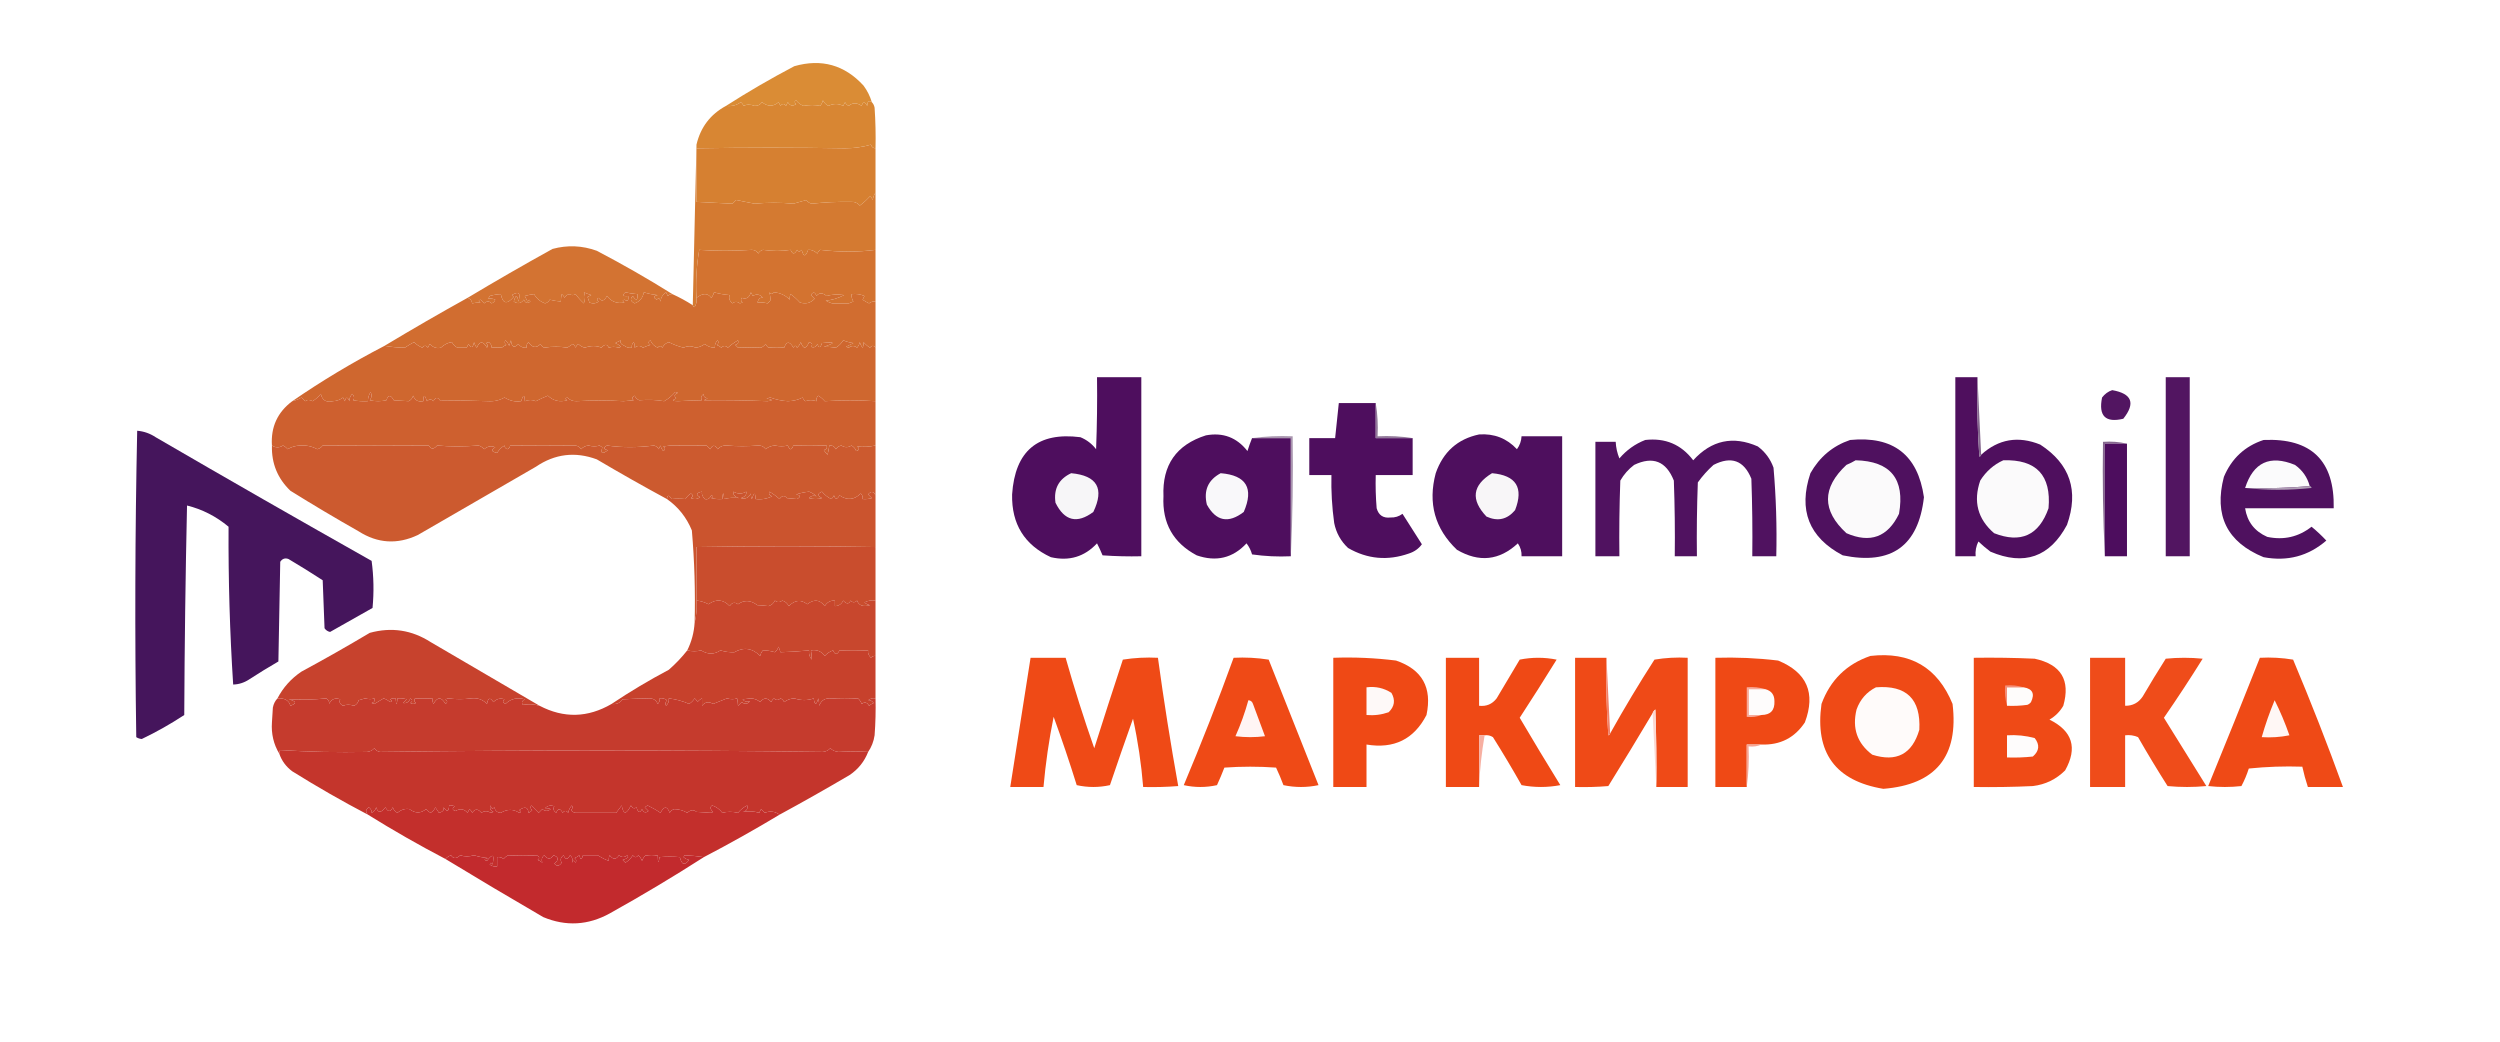 <?xml version="1.0" encoding="UTF-8"?> <!-- Creator: CorelDRAW 2018 (64-Bit) --> <svg xmlns="http://www.w3.org/2000/svg" xmlns:xlink="http://www.w3.org/1999/xlink" xml:space="preserve" width="120mm" height="50mm" style="shape-rendering:geometricPrecision; text-rendering:geometricPrecision; image-rendering:optimizeQuality; fill-rule:evenodd; clip-rule:evenodd" viewBox="0 0 12000 5000"> <defs> <style type="text/css"> <![CDATA[ .fil28 {fill:#45155C} .fil18 {fill:#4D0D5E} .fil8 {fill:#4E0E5E} .fil13 {fill:#4E0F5E} .fil9 {fill:#4F0F5E} .fil17 {fill:#4F115F} .fil16 {fill:#501260} .fil11 {fill:#521561} .fil10 {fill:#85688E} .fil14 {fill:#92799A} .fil15 {fill:#A996AF} .fil25 {fill:#AF9EB5} .fil51 {fill:#C22A2D} .fil50 {fill:#C32F2C} .fil49 {fill:#C4352C} .fil43 {fill:#C53B2D} .fil30 {fill:#C7412C} .fil31 {fill:#C7422D} .fil29 {fill:#C8472D} .fil27 {fill:#C94D2D} .fil26 {fill:#CB542E} .fil19 {fill:#CC5A2F} .fil12 {fill:#CE602F} .fil7 {fill:#CF672F} .fil6 {fill:#D16D30} .fil5 {fill:#D37330} .fil4 {fill:#D37332} .fil3 {fill:#D47A31} .fil2 {fill:#D68031} .fil1 {fill:#D88633} .fil0 {fill:#DA8C35} .fil33 {fill:#EF4915} .fil32 {fill:#EF4A16} .fil34 {fill:#EF4A17} .fil36 {fill:#EF4C1A} .fil35 {fill:#F28169} .fil38 {fill:#F48E78} .fil48 {fill:#F6A695} .fil47 {fill:#F7AFA1} .fil22 {fill:#F7F6F8} .fil41 {fill:#F8AB9B} .fil24 {fill:#F8F6F8} .fil23 {fill:#F9F8FA} .fil46 {fill:#FBD7D0} .fil21 {fill:#FBFAFB} .fil20 {fill:#FBFBFC} .fil40 {fill:#FEF9F8} .fil39 {fill:#FEFCFB} .fil42 {fill:#FEFCFC} .fil45 {fill:#FFF5F4} .fil44 {fill:#FFF7F5} .fil37 {fill:#FFFBFA} ]]> </style> </defs> <g id="Слой_x0020_1">  <g id="_1972196959712"> <path class="fil0" d="M4184.78 490.52c-14.11,-9.76 -21.49,-3.85 -22.15,17.72 -11.6,-21.18 -20.46,-21.18 -26.58,0 -23.46,-16.04 -44.13,-16.04 -62.02,0 -8.37,-3.59 -14.28,-9.5 -17.72,-17.72 -2.95,5.91 -5.91,11.82 -8.86,17.72 -23.63,-11.81 -47.25,-11.81 -70.88,0 -11.81,-5.9 -20.67,-14.76 -26.58,-26.58 -2.2,9.96 -6.63,18.82 -13.29,26.58 -24.2,-5.31 -50.78,-5.31 -79.73,0 -14.32,-5.45 -26.13,-14.31 -35.45,-26.58 -8.91,3.88 -8.91,9.79 0,17.72 -16.36,11.79 -29.65,8.84 -39.87,-8.86 -2.95,5.91 -5.91,11.82 -8.86,17.72 -8.86,-11.81 -17.71,-11.81 -26.57,0 -2.95,-5.9 -5.91,-11.81 -8.86,-17.72 -25.5,21.98 -52.08,21.98 -79.74,0 -8.47,12.35 -20.28,18.26 -35.44,17.72 -19.87,-7.71 -37.59,-7.71 -53.16,0 -2.73,-7.16 -7.16,-13.06 -13.29,-17.72 -20.83,15.32 -44.46,21.23 -70.88,17.72 105.81,-67.73 215.08,-131.23 327.82,-190.49 130.44,-37.22 241.19,-6.2 332.24,93.03 18.06,24.31 31.35,50.89 39.87,79.74z"></path> </g> <g id="_1972196959328"> <path class="fil1" d="M4184.78 490.52c6.81,6.76 11.23,15.62 13.29,26.58 4.43,64.91 5.9,129.88 4.43,194.92 -11.07,-0.69 -18.45,-6.59 -22.15,-17.72 -39.11,11.53 -80.46,17.43 -124.04,17.72 -238.61,-4.32 -476.36,-4.32 -713.22,0 0,-5.91 0,-11.81 0,-17.72 19.62,-83.72 66.87,-145.74 141.76,-186.06 26.42,3.51 50.05,-2.4 70.88,-17.72 6.13,4.66 10.56,10.56 13.29,17.72 15.57,-7.71 33.29,-7.71 53.16,0 15.16,0.54 26.97,-5.37 35.44,-17.72 27.66,21.98 54.24,21.98 79.74,0 2.95,5.91 5.91,11.82 8.86,17.72 8.86,-11.81 17.71,-11.81 26.57,0 2.95,-5.9 5.91,-11.81 8.86,-17.72 10.22,17.7 23.51,20.65 39.87,8.86 -8.91,-7.93 -8.91,-13.84 0,-17.72 9.32,12.27 21.13,21.13 35.45,26.58 28.95,-5.31 55.53,-5.31 79.73,0 6.66,-7.76 11.09,-16.62 13.29,-26.58 5.91,11.82 14.77,20.68 26.58,26.58 23.63,-11.81 47.25,-11.81 70.88,0 2.95,-5.9 5.91,-11.81 8.86,-17.72 3.44,8.22 9.35,14.13 17.72,17.72 17.89,-16.04 38.56,-16.04 62.02,0 6.12,-21.18 14.98,-21.18 26.58,0 0.66,-21.57 8.04,-27.48 22.15,-17.72z"></path> </g> <g id="_1972196958048"> <path class="fil2" d="M4202.5 712.02c0,70.88 0,141.76 0,212.64 -7,9.82 -11.43,21.63 -13.29,35.44 -2.73,-7.16 -7.16,-13.07 -13.29,-17.72 -14.69,16.15 -30.93,30.92 -48.73,44.3 -11.51,-13.12 -26.28,-19.02 -44.3,-17.72 -62.48,-0.92 -124.5,2.03 -186.06,8.86 -11.17,-2.3 -20.03,-8.21 -26.58,-17.72 -20.66,5.91 -41.35,11.81 -62.01,17.72 -62.76,-6.12 -124.78,-6.12 -186.06,0 -29.53,-5.91 -59.07,-11.81 -88.6,-17.72 -5.91,5.91 -11.81,11.81 -17.72,17.72 -56.19,-3.19 -113.78,-6.14 -172.77,-8.86 0,-85.65 0,-171.3 0,-256.94 236.86,-4.32 474.61,-4.32 713.22,0 43.58,-0.29 84.93,-6.19 124.04,-17.72 3.7,11.13 11.08,17.03 22.15,17.72z"></path> </g> <g id="_1972196956800"> <path class="fil3" d="M3343.09 694.3c0,5.91 0,11.81 0,17.72 0,85.64 0,171.29 0,256.94 58.99,2.72 116.58,5.67 172.77,8.86 5.91,-5.91 11.81,-11.81 17.72,-17.72 29.53,5.91 59.07,11.81 88.6,17.72 61.28,-6.12 123.3,-6.12 186.06,0 20.66,-5.91 41.35,-11.81 62.01,-17.72 6.55,9.51 15.41,15.42 26.58,17.72 61.56,-6.83 123.58,-9.78 186.06,-8.86 18.02,-1.3 32.79,4.6 44.3,17.72 17.8,-13.38 34.04,-28.15 48.73,-44.3 6.13,4.65 10.56,10.56 13.29,17.72 1.86,-13.81 6.29,-25.62 13.29,-35.44 0,91.55 0,183.1 0,274.66 -84.55,11.1 -173.15,11.1 -265.8,0 -6.13,4.65 -10.56,10.55 -13.29,17.71 -14.83,-13.37 -29.59,-19.28 -44.3,-17.71 -11.93,34.33 -22.27,34.33 -31.01,0 -8.19,10.1 -15.58,10.1 -22.15,0 -11.66,22.39 -21.99,22.39 -31,0 -42.27,6.83 -86.57,6.83 -132.9,0 -10.16,2.81 -17.55,8.71 -22.15,17.71 -7.12,-11.55 -17.47,-17.46 -31.01,-17.71 -88.66,5.8 -172.83,5.8 -252.51,0 -13.02,75.28 -17.44,152.07 -13.29,230.35 2.52,15.84 -0.43,30.61 -8.86,44.3 -5.38,-1.1 -8.33,-4.05 -8.86,-8.86 5.91,-256.94 11.81,-513.87 17.72,-770.81z"></path> </g> <g id="_1972196955008"> <path class="fil4" d="M3227.91 1411.95c-8.82,-0.76 -16.2,2.2 -22.15,8.86 -2.95,-5.91 -5.91,-11.81 -8.86,-17.72 -15.55,10.37 -24.41,25.14 -26.58,44.3 -2.81,-15.96 -8.72,-18.91 -17.72,-8.86 -18.57,-10.77 -17.09,-18.15 4.43,-22.15 -22.99,-2 -45.14,-6.43 -66.45,-13.29 -4.9,26.64 -19.67,44.36 -44.3,53.16 -20.17,-10.1 -23.12,-21.91 -8.86,-35.44 16.91,25.09 24.29,22.14 22.16,-8.86 -22.25,-1.76 -41.45,-4.71 -57.59,-8.86 -16.27,14.45 -11.84,20.36 13.29,17.72 3.37,21.64 -2.54,27.55 -17.72,17.72 -10.6,3.07 -10.6,7.49 0,13.29 -34.15,7.41 -62.21,-2.93 -84.18,-31.01 -13.05,25.03 -26.34,27.98 -39.86,8.86 -8.91,3.88 -8.91,9.78 0,17.72 -13.95,10.02 -28.72,11.5 -44.3,4.43 -2.95,-8.86 -5.91,-17.72 -8.86,-26.58 5.91,-2.95 11.81,-5.91 17.72,-8.86 -12.16,-3.56 -23.97,-7.99 -35.44,-13.29 7.47,14.72 7.47,32.44 0,53.16 -14.93,-13.44 -28.22,-28.21 -39.87,-44.3 -8.61,6.18 -18.94,6.18 -31.01,0 -10.16,2.82 -17.55,8.72 -22.15,17.72 -2.73,-7.16 -7.16,-13.07 -13.29,-17.72 -2.21,9.59 -3.68,21.4 -4.43,35.44 -17.49,-1.3 -35.21,-4.26 -53.16,-8.86 -4.6,9 -11.99,14.9 -22.15,17.72 -23.11,-8.34 -40.83,-23.11 -53.16,-44.3 -14.32,1.5 -29.1,4.46 -44.3,8.86 4.43,8.86 8.86,17.72 13.29,26.58 5.8,-10.6 10.23,-10.6 13.29,0 -13.35,10.98 -23.69,8.02 -31.01,-8.86 -13.23,18.25 -29.47,21.2 -48.73,8.86 9.64,-34.43 17.02,-34.43 22.15,0 12.65,-40.81 2.31,-51.15 -31.01,-31.01 2.95,2.95 5.91,5.91 8.86,8.86 -32.32,37.66 -52.99,33.23 -62.02,-13.29 -17.05,0.6 -34.76,3.55 -53.16,8.86 -1.85,5.19 -4.81,9.62 -8.86,13.29 12.86,-2.33 24.67,-0.85 35.44,4.43 -2.95,8.86 -8.86,14.77 -17.72,17.72 -11.81,-11.81 -23.63,-11.81 -35.43,0 -5.92,-5.91 -11.82,-11.81 -17.73,-17.72 -10.59,3.07 -10.59,7.49 0,13.29 -14.88,0.3 -28.17,1.78 -39.86,4.43 -2.1,-14.34 -9.48,-23.2 -22.16,-26.58 133.85,-80.26 269.71,-158.52 407.56,-234.79 71.8,-19.43 142.68,-16.48 212.64,8.86 124.52,65.17 245.61,134.57 363.25,208.21z"></path> </g> <g id="_1972196955552"> <path class="fil5" d="M4202.5 1199.32c0,82.68 0,165.38 0,248.07 -11.71,-1.51 -22.05,1.44 -31.01,8.86 -10.67,-5.06 -21.01,-10.97 -31.01,-17.72 2.95,-5.91 5.91,-11.81 8.86,-17.72 -19.87,-8.63 -40.54,-11.59 -62.02,-8.86 -0.7,12.67 2.25,24.49 8.86,35.44 -7.38,2.95 -14.77,5.91 -22.15,8.86 -26.19,-0.39 -52.77,-0.39 -79.74,0 -10.85,-3.21 -21.18,-7.64 -31.01,-13.29 29.11,-2.3 58.65,-11.16 88.6,-26.58 -31.2,-4.59 -59.26,-3.11 -84.17,4.43 -19.47,-16.61 -35.71,-16.61 -48.72,0 -7.31,-19.91 -16.17,-21.39 -26.59,-4.43 5.91,5.91 11.81,11.81 17.72,17.72 -19.35,20.98 -42.97,26.89 -70.88,17.72 -13.44,-14.93 -28.2,-28.22 -44.29,-39.87 -3.65,6.75 -5.12,15.61 -4.43,26.58 -20.03,-21.02 -45.13,-32.84 -75.32,-35.44 -8.19,10.11 -15.58,10.11 -22.14,0 3.81,14.42 5.28,27.71 4.43,39.87 -4.43,4.43 -8.86,8.86 -13.29,13.29 -15.26,-4.09 -31.5,-5.56 -48.73,-4.43 5.39,-18.23 14.25,-25.61 26.58,-22.15 -14.37,-17.18 -30.62,-20.13 -48.73,-8.86 -2.95,-5.91 -5.91,-11.81 -8.86,-17.72 -7.49,25.8 -22.26,34.66 -44.3,26.58 -5.47,8.41 -4,15.79 4.43,22.15 -4.43,1.48 -8.86,2.95 -13.29,4.43 -12.55,-9.51 -24.37,-9.51 -35.44,0 -14.62,-12.32 -19.05,-25.61 -13.29,-39.87 -25.92,-1.93 -51.04,-6.36 -75.31,-13.29 -2.21,9.96 -6.64,18.82 -13.29,26.58 -16.79,-23.75 -40.42,-23.75 -70.88,0 -4.15,-78.28 0.27,-155.07 13.29,-230.35 79.68,5.8 163.85,5.8 252.51,0 13.54,0.25 23.89,6.16 31.01,17.71 4.6,-9 11.99,-14.9 22.15,-17.71 46.33,6.83 90.63,6.83 132.9,0 9.01,22.39 19.34,22.39 31,0 6.57,10.1 13.96,10.1 22.15,0 8.74,34.33 19.08,34.33 31.01,0 14.71,-1.57 29.47,4.34 44.3,17.71 2.73,-7.16 7.16,-13.06 13.29,-17.71 92.65,11.1 181.25,11.1 265.8,0z"></path> </g> <g id="_1972196955520"> <path class="fil6" d="M3227.91 1411.95c33.91,15.47 66.39,33.19 97.46,53.16 0.53,4.81 3.48,7.76 8.86,8.86 8.43,-13.69 11.38,-28.46 8.86,-44.3 30.46,-23.75 54.09,-23.75 70.88,0 6.65,-7.76 11.08,-16.62 13.29,-26.58 24.27,6.93 49.39,11.36 75.31,13.29 -5.76,14.26 -1.33,27.55 13.29,39.87 11.07,-9.51 22.89,-9.51 35.44,0 4.43,-1.48 8.86,-2.95 13.29,-4.43 -8.43,-6.36 -9.9,-13.74 -4.43,-22.15 22.04,8.08 36.81,-0.78 44.3,-26.58 2.95,5.91 5.91,11.81 8.86,17.72 18.11,-11.27 34.36,-8.32 48.73,8.86 -12.33,-3.46 -21.19,3.92 -26.58,22.15 17.23,-1.13 33.47,0.34 48.73,4.43 4.43,-4.43 8.86,-8.86 13.29,-13.29 0.85,-12.16 -0.62,-25.45 -4.43,-39.87 6.56,10.11 13.95,10.11 22.14,0 30.19,2.6 55.29,14.42 75.32,35.44 -0.69,-10.97 0.78,-19.83 4.43,-26.58 16.09,11.65 30.85,24.94 44.29,39.87 27.91,9.17 51.53,3.26 70.88,-17.72 -5.91,-5.91 -11.81,-11.81 -17.72,-17.72 10.42,-16.96 19.28,-15.48 26.59,4.43 13.01,-16.61 29.25,-16.61 48.72,0 24.91,-7.54 52.97,-9.02 84.17,-4.43 -29.95,15.42 -59.49,24.28 -88.6,26.58 9.83,5.65 20.16,10.08 31.01,13.29 26.97,-0.39 53.55,-0.39 79.74,0 7.38,-2.95 14.77,-5.91 22.15,-8.86 -6.61,-10.95 -9.56,-22.77 -8.86,-35.44 21.48,-2.73 42.15,0.23 62.02,8.86 -2.95,5.91 -5.91,11.81 -8.86,17.72 10,6.75 20.34,12.66 31.01,17.72 8.96,-7.42 19.3,-10.37 31.01,-8.86 0,73.83 0,147.67 0,221.5 -8.62,-11.44 -17.48,-11.44 -26.58,0 -11.64,-7.2 -21.98,-16.06 -31.01,-26.58 0.68,10.97 -0.79,19.83 -4.43,26.58 -6.65,-7.76 -11.08,-16.62 -13.29,-26.58 -2.2,9.96 -6.63,18.82 -13.29,26.58 -13,-10.59 -26.29,-10.59 -39.87,0 -4.43,-1.48 -8.86,-2.95 -13.29,-4.43 11.81,-5.91 23.63,-11.81 35.44,-17.72 -17.12,-2.23 -33.36,-6.66 -48.73,-13.29 -8.86,14.77 -20.67,26.58 -35.44,35.44 -18.09,-2.82 -37.29,-4.3 -57.59,-4.43 57.92,-18.71 54.97,-24.61 -8.86,-17.72 -7.64,24.22 -15.02,25.7 -22.15,4.43 -6.42,14.69 -16.76,19.12 -31.01,13.29 9.79,-10.02 6.84,-17.41 -8.86,-22.15 -14.68,34.21 -27.97,34.21 -39.87,0 -3.71,10.38 -9.61,19.24 -17.72,26.58 -5.9,-11.81 -11.81,-11.81 -17.71,0 -17.88,-31.74 -32.65,-31.74 -44.31,0 -22.21,-2.81 -47.32,-2.81 -75.3,0 -6.13,-4.65 -10.56,-10.56 -13.29,-17.72 -6.11,7.59 -13.49,13.49 -22.15,17.72 -37.82,-1.77 -74.74,-1.77 -110.75,0 -4.43,-4.43 -8.86,-8.86 -13.29,-13.29 12.9,-3.75 17.33,-11.13 13.29,-22.15 -17.48,10.1 -33.73,21.91 -48.73,35.44 -10.81,-10.73 -21.15,-10.73 -31.01,0 -6.64,-5.55 -14.04,-9.98 -22.15,-13.29 8.43,-6.36 9.9,-13.74 4.43,-22.15 -10.53,9.42 -14.96,21.23 -13.29,35.44 -18.61,0.2 -34.85,-5.71 -48.73,-17.72 -13,9.99 -27.78,15.89 -44.3,17.72 -19.64,-9.15 -38.83,-9.15 -57.59,0 -24.99,-6.21 -48.62,-15.07 -70.88,-26.58 -14.07,4.52 -24.41,13.38 -31.01,26.58 -6.56,-10.11 -13.95,-10.11 -22.15,0 -16.44,-6.88 -28.25,-18.69 -35.43,-35.44 -10.74,6.85 -10.74,14.24 0,22.15 -12.16,3.56 -23.97,7.99 -35.45,13.29 -13.66,-11.05 -26.95,-11.05 -39.87,0 0.69,-10.97 -0.78,-19.83 -4.43,-26.58 -7.84,7.31 -10.79,16.17 -8.86,26.58 -13.09,2.32 -24.9,-0.63 -35.43,-8.86 -16.4,-6.58 -22.3,-15.44 -17.73,-26.58 -8.86,4.43 -17.71,8.86 -26.57,13.29 10.38,3.71 19.24,9.61 26.57,17.72 -2.95,1.48 -5.91,2.95 -8.86,4.43 -18.14,-5.17 -34.38,-5.17 -48.72,0 -7.76,-17.84 -19.57,-17.84 -35.44,0 -23.65,-10.43 -50.23,-10.43 -79.74,0 -12.1,-3.05 -22.44,-8.96 -31.01,-17.72 -6.13,4.65 -10.56,10.56 -13.29,17.72 -2.73,-7.16 -7.16,-13.07 -13.29,-17.72 -8.86,5.91 -17.72,11.81 -26.58,17.72 -35.91,-6.1 -72.82,-6.1 -110.75,0 -8.37,-3.59 -14.28,-9.5 -17.72,-17.72 -20.42,21.53 -39.62,18.58 -57.59,-8.86 -7.85,7.31 -10.8,16.17 -8.86,26.58 -16.74,1.8 -30.04,-4.1 -39.87,-17.72 -20.38,21.69 -32.19,15.78 -35.44,-17.72 -2.95,8.86 -5.91,17.72 -8.86,26.58 -3.71,-10.39 -9.61,-19.25 -17.72,-26.58 -5.46,8.41 -3.99,15.79 4.43,22.15 -8.11,3.31 -15.5,7.74 -22.15,13.29 -16.86,-1.72 -33.11,-1.72 -48.73,0 0.87,-9.89 -3.56,-18.75 -13.29,-26.58 -4.43,1.48 -8.86,2.95 -13.29,4.43 8.43,6.36 9.9,13.74 4.43,22.15 -18.74,-32.69 -34.98,-32.69 -48.73,0 -6.65,-7.76 -11.08,-16.62 -13.29,-26.58 -5.15,28.07 -14.01,31.02 -26.58,8.86 -2.95,5.91 -5.91,11.81 -8.86,17.72 -14.76,0 -29.52,0 -44.29,0 -11.82,-5.91 -20.68,-14.77 -26.59,-26.58 -17.94,1.9 -35.67,10.76 -53.16,26.58 -19.19,5.15 -36.91,-0.76 -53.15,-17.72 -2.95,5.91 -5.91,11.81 -8.86,17.72 -8.86,-11.81 -17.72,-11.81 -26.58,0 -15,-6.06 -28.29,-14.92 -39.87,-26.58 -13.55,6.95 -28.32,15.8 -44.3,26.58 -32.45,-0.19 -64.94,-3.15 -97.46,-8.86 131.14,-78.89 264.03,-155.68 398.69,-230.36 12.68,3.38 20.06,12.24 22.16,26.58 11.69,-2.65 24.98,-4.13 39.86,-4.43 -10.59,-5.8 -10.59,-10.22 0,-13.29 5.91,5.91 11.81,11.81 17.73,17.72 11.8,-11.81 23.62,-11.81 35.43,0 8.86,-2.95 14.77,-8.86 17.72,-17.72 -10.77,-5.28 -22.58,-6.76 -35.44,-4.43 4.05,-3.67 7.01,-8.1 8.86,-13.29 18.4,-5.31 36.11,-8.26 53.16,-8.86 9.03,46.52 29.7,50.95 62.02,13.29 -2.95,-2.95 -5.91,-5.91 -8.86,-8.86 33.32,-20.14 43.66,-9.8 31.01,31.01 -5.13,-34.43 -12.51,-34.43 -22.15,0 19.26,12.34 35.5,9.39 48.73,-8.86 7.32,16.88 17.66,19.84 31.01,8.86 -3.06,-10.6 -7.49,-10.6 -13.29,0 -4.43,-8.86 -8.86,-17.72 -13.29,-26.58 15.2,-4.4 29.98,-7.36 44.3,-8.86 12.33,21.19 30.05,35.96 53.16,44.3 10.16,-2.82 17.55,-8.72 22.15,-17.72 17.95,4.6 35.67,7.56 53.16,8.86 0.75,-14.04 2.22,-25.85 4.43,-35.44 6.13,4.65 10.56,10.56 13.29,17.72 4.6,-9 11.99,-14.9 22.15,-17.72 12.07,6.18 22.4,6.18 31.01,0 11.65,16.09 24.94,30.86 39.87,44.3 7.47,-20.72 7.47,-38.44 0,-53.16 11.47,5.3 23.28,9.73 35.44,13.29 -5.91,2.95 -11.81,5.91 -17.72,8.86 2.95,8.86 5.91,17.72 8.86,26.58 15.58,7.07 30.35,5.59 44.3,-4.43 -8.91,-7.94 -8.91,-13.84 0,-17.72 13.52,19.12 26.81,16.17 39.86,-8.86 21.97,28.08 50.03,38.42 84.18,31.01 -10.6,-5.8 -10.6,-10.22 0,-13.29 15.18,9.83 21.09,3.92 17.72,-17.72 -25.13,2.64 -29.56,-3.27 -13.29,-17.72 16.14,4.15 35.34,7.1 57.59,8.86 2.13,31 -5.25,33.95 -22.16,8.86 -14.26,13.53 -11.31,25.34 8.86,35.44 24.63,-8.8 39.4,-26.52 44.3,-53.16 21.31,6.86 43.46,11.29 66.45,13.29 -21.52,4 -23,11.38 -4.43,22.15 9,-10.05 14.91,-7.1 17.72,8.86 2.17,-19.16 11.03,-33.93 26.58,-44.3 2.95,5.91 5.91,11.81 8.86,17.72 5.95,-6.66 13.33,-9.62 22.15,-8.86z"></path> </g> <g id="_1972196953056"> <path class="fil7" d="M4202.5 1668.89c0,85.65 0,171.29 0,256.93 -79.95,-5.42 -161.16,-5.42 -243.65,0 -9.02,-10.51 -19.36,-19.37 -31.01,-26.58 -7.85,7.31 -10.8,16.17 -8.85,26.58 -18.47,-6.62 -36.19,-6.62 -53.16,0 -6.14,-4.65 -10.57,-10.56 -13.29,-17.72 -21.12,11.22 -44.75,17.12 -70.89,17.72 -29.13,-1.7 -57.19,-7.61 -84.16,-17.72 -5.91,1.48 -11.81,2.95 -17.72,4.43 30.45,5.75 31.93,10.18 4.43,13.29 -99.95,-4.18 -201.84,-5.65 -305.67,-4.43 5.91,-2.95 11.81,-5.91 17.72,-8.86 -15.27,-3.96 -21.18,-11.35 -17.72,-22.14 -13.32,9.65 -16.27,19.99 -8.86,31 -39.11,0.54 -77.51,2.02 -115.18,4.43 -27.48,0.03 -30.43,-4.4 -8.86,-13.29 -11.65,-12.36 -8.69,-21.22 8.86,-26.57 -4.43,-1.48 -8.86,-2.95 -13.29,-4.43 -15.05,18.01 -32.77,32.78 -53.16,44.29 -37.23,-6.62 -77.1,-8.09 -119.6,-4.43 -10.34,-4.43 -17.73,-11.81 -22.16,-22.15 -13.17,6.68 -14.65,14.06 -4.43,22.15 -16.24,1.48 -32.48,2.95 -48.72,4.43 -74.3,-4.63 -149.61,-4.63 -225.93,0 -17.55,0.56 -32.32,-5.35 -44.3,-17.72 -10.6,3.07 -10.6,7.5 0,13.29 -36.31,10.17 -67.32,2.79 -93.03,-22.15 -19.78,8.05 -38.97,16.91 -57.59,26.58 -16.86,-7.55 -34.58,-7.55 -53.16,0 -0.85,-33.76 -6.75,-33.76 -17.72,0 -27.02,4.38 -53.6,-1.53 -79.74,-17.72 -24.11,13.85 -50.69,19.75 -79.74,17.72 -73.11,-2.74 -149.9,-4.21 -230.35,-4.43 -11.07,-16.16 -21.4,-14.68 -31.01,4.43 -9.87,-10.72 -20.2,-10.72 -31.01,0 -10.97,-33.76 -16.87,-33.76 -17.72,0 -24.26,4.74 -40.51,-4.11 -48.73,-26.58 -3.26,12.5 -10.64,21.36 -22.15,26.58 -22.17,-1.07 -45.79,-2.55 -70.88,-4.43 -14.51,-27.08 -26.32,-27.08 -35.44,0 -26.58,5.91 -53.16,5.91 -79.74,0 9.34,-12.29 10.81,-25.58 4.43,-39.86 -8.94,13.51 -13.37,28.28 -13.29,44.29 -23.8,1.46 -47.44,-0.02 -70.88,-4.43 6.91,-9.5 5.43,-19.84 -4.43,-31 -10.57,13.09 -15,24.91 -13.29,35.43 -9.22,-22.07 -16.6,-22.07 -22.15,0 -2.95,-5.91 -5.91,-11.81 -8.86,-17.72 -13.51,10.81 -29.76,16.72 -48.73,17.72 -32.35,7.05 -51.54,-4.76 -57.59,-35.43 -11.47,14.37 -24.76,26.18 -39.87,35.43 -12.89,-7.88 -24.71,-7.88 -35.43,0 -5.91,-5.91 -11.82,-11.81 -17.73,-17.72 -13.95,8.48 -28.72,14.38 -44.29,17.72 140.9,-97.15 288.57,-185.75 442.99,-265.79 32.52,5.71 65.01,8.67 97.46,8.86 15.98,-10.78 30.75,-19.63 44.3,-26.58 11.58,11.66 24.87,20.52 39.87,26.58 8.86,-11.81 17.72,-11.81 26.58,0 2.95,-5.91 5.91,-11.81 8.86,-17.72 16.24,16.96 33.96,22.87 53.15,17.72 17.49,-15.82 35.22,-24.68 53.16,-26.58 5.91,11.81 14.77,20.67 26.59,26.58 14.77,0 29.53,0 44.29,0 2.95,-5.91 5.91,-11.81 8.86,-17.72 12.57,22.16 21.43,19.21 26.58,-8.86 2.21,9.96 6.64,18.82 13.29,26.58 13.75,-32.69 29.99,-32.69 48.73,0 5.47,-8.41 4,-15.79 -4.43,-22.15 4.43,-1.48 8.86,-2.95 13.29,-4.43 9.73,7.83 14.16,16.69 13.29,26.58 15.62,-1.72 31.87,-1.72 48.73,0 6.65,-5.55 14.04,-9.98 22.15,-13.29 -8.42,-6.36 -9.89,-13.74 -4.43,-22.15 8.11,7.33 14.01,16.19 17.72,26.58 2.95,-8.86 5.91,-17.72 8.86,-26.58 3.25,33.5 15.06,39.41 35.44,17.72 9.83,13.62 23.13,19.52 39.87,17.72 -1.94,-10.41 1.01,-19.27 8.86,-26.58 17.97,27.44 37.17,30.39 57.59,8.86 3.44,8.22 9.35,14.13 17.72,17.72 37.93,-6.1 74.84,-6.1 110.75,0 8.86,-5.91 17.72,-11.81 26.58,-17.72 6.13,4.65 10.56,10.56 13.29,17.72 2.73,-7.16 7.16,-13.07 13.29,-17.72 8.57,8.76 18.91,14.67 31.01,17.72 29.51,-10.43 56.09,-10.43 79.74,0 15.87,-17.84 27.68,-17.84 35.44,0 14.34,-5.17 30.58,-5.17 48.72,0 2.95,-1.48 5.91,-2.95 8.86,-4.43 -7.33,-8.11 -16.19,-14.01 -26.57,-17.72 8.86,-4.43 17.71,-8.86 26.57,-13.29 -4.57,11.14 1.33,20 17.73,26.58 10.53,8.23 22.34,11.18 35.43,8.86 -1.93,-10.41 1.02,-19.27 8.86,-26.58 3.65,6.75 5.12,15.61 4.43,26.58 12.92,-11.05 26.21,-11.05 39.87,0 11.48,-5.3 23.29,-9.73 35.45,-13.29 -10.74,-7.91 -10.74,-15.3 0,-22.15 7.18,16.75 18.99,28.56 35.43,35.44 8.2,-10.11 15.59,-10.11 22.15,0 6.6,-13.2 16.94,-22.06 31.01,-26.58 22.26,11.51 45.89,20.37 70.88,26.58 18.76,-9.15 37.95,-9.15 57.59,0 16.52,-1.83 31.3,-7.73 44.3,-17.72 13.88,12.01 30.12,17.92 48.73,17.72 -1.67,-14.21 2.76,-26.02 13.29,-35.44 5.47,8.41 4,15.79 -4.43,22.15 8.11,3.31 15.51,7.74 22.15,13.29 9.86,-10.73 20.2,-10.73 31.01,0 15,-13.53 31.25,-25.34 48.73,-35.44 4.04,11.02 -0.39,18.4 -13.29,22.15 4.43,4.43 8.86,8.86 13.29,13.29 36.01,-1.77 72.93,-1.77 110.75,0 8.66,-4.23 16.04,-10.13 22.15,-17.72 2.73,7.16 7.16,13.07 13.29,17.72 27.98,-2.81 53.09,-2.81 75.3,0 11.66,-31.74 26.43,-31.74 44.31,0 5.9,-11.81 11.81,-11.81 17.71,0 8.11,-7.34 14.01,-16.2 17.72,-26.58 11.9,34.21 25.19,34.21 39.87,0 15.7,4.74 18.65,12.13 8.86,22.15 14.25,5.83 24.59,1.4 31.01,-13.29 7.13,21.27 14.51,19.79 22.15,-4.43 63.83,-6.89 66.78,-0.99 8.86,17.72 20.3,0.13 39.5,1.61 57.59,4.43 14.77,-8.86 26.58,-20.67 35.44,-35.44 15.37,6.63 31.61,11.06 48.73,13.29 -11.81,5.91 -23.63,11.81 -35.44,17.72 4.43,1.48 8.86,2.95 13.29,4.43 13.58,-10.59 26.87,-10.59 39.87,0 6.66,-7.76 11.09,-16.62 13.29,-26.58 2.21,9.96 6.64,18.82 13.29,26.58 3.64,-6.75 5.11,-15.61 4.43,-26.58 9.03,10.52 19.37,19.38 31.01,26.58 9.1,-11.44 17.96,-11.44 26.58,0z"></path> </g> <g id="_1972196953920"> <path class="fil8" d="M5265.69 1810.65c70.88,0 141.76,0 212.63,0 0,286.46 0,572.94 0,859.41 -62.09,1.47 -124.11,0 -186.05,-4.43 -8,-19.51 -16.86,-38.7 -26.58,-57.59 -60.09,64.53 -133.92,86.68 -221.5,66.45 -127.02,-58.95 -189.04,-159.36 -186.06,-301.24 14.01,-209.13 123.28,-300.69 327.82,-274.66 30.14,12.41 55.25,31.6 75.31,57.59 4.43,-115.14 5.91,-230.32 4.43,-345.53z"></path> </g> <g id="_1972196953760"> <path class="fil9" d="M9491.85 1810.65c-2.92,127.13 0,254.12 8.87,380.97 5.4,-1.1 8.32,-4.05 8.85,-8.86 83.11,-75.43 177.56,-91.67 283.52,-48.73 143.44,93.28 186.24,221.75 128.47,385.41 -82.75,154.73 -205.28,197.56 -367.69,128.46 -20.02,-15.19 -39.24,-31.43 -57.58,-48.72 -11.08,22.27 -15.51,45.89 -13.3,70.88 -32.51,0 -64.94,0 -97.45,0 0,-286.47 0,-572.95 0,-859.41 35.43,0 70.87,0 106.31,0z"></path> </g> <g id="_1972196950432"> <path class="fil10" d="M9491.85 1810.65c5.94,124.04 11.79,248.07 17.72,372.11 -0.53,4.81 -3.45,7.76 -8.85,8.86 -8.87,-126.85 -11.79,-253.84 -8.87,-380.97z"></path> </g> <g id="_1972196950912"> <path class="fil11" d="M10395.56 1810.65c38.37,0 76.82,0 115.18,0 0,286.46 0,572.94 0,859.41 -38.36,0 -76.81,0 -115.18,0 0,-286.47 0,-572.95 0,-859.41z"></path> </g> <g id="_1972221124144"> <path class="fil11" d="M10138.63 1872.67c94.97,16.79 112.7,62.57 53.16,137.32 -85.77,20.55 -119.79,-13.42 -101.89,-101.89 13.29,-17.44 29.5,-29.25 48.73,-35.43z"></path> </g> <g id="_1972221124656"> <path class="fil12" d="M4202.5 1925.82c0,70.89 0,141.76 0,212.64 -30.43,6.41 -59.97,7.89 -88.6,4.43 13.23,10.24 11.75,17.63 -4.43,22.15 -2.8,-10.05 -10.18,-18.91 -22.15,-26.58 -16.47,10.54 -32.71,10.54 -48.73,0 -11.17,2.3 -20.03,8.21 -26.58,17.72 -6.29,-13.05 -16.62,-18.96 -31.01,-17.72 -2.96,18.12 -5.92,32.88 -8.86,44.3 -6.97,-6.57 -12.87,-13.95 -17.72,-22.15 12.9,-3.75 17.33,-11.13 13.29,-22.15 -55.57,1.52 -108.73,1.52 -159.47,0 -8.86,23.63 -17.72,23.63 -26.59,0 -19.4,4.88 -40.07,4.88 -62.01,0 -17.55,1.14 -32.32,7.05 -44.3,17.72 -8.47,-12.35 -20.28,-18.26 -35.44,-17.72 -52.4,4.42 -102.61,4.42 -150.62,0 -18.02,-1.29 -32.79,4.61 -44.3,17.72 -13.4,-21.77 -25.22,-21.77 -35.44,0 -5.91,-5.91 -11.81,-11.81 -17.72,-17.72 -57.43,0.67 -115.02,0.67 -172.77,0 -11.81,1.48 -23.63,2.95 -35.44,4.43 10.73,7.92 10.73,15.3 0,22.15 -6.65,-7.76 -11.08,-16.62 -13.29,-26.58 -2.95,5.91 -5.91,11.81 -8.86,17.72 -4.59,-9 -11.98,-14.9 -22.15,-17.72 -79.08,10.47 -154.39,10.47 -225.93,0 -18.56,10.77 -17.08,18.16 4.43,22.15 -27.12,21.31 -35.98,16.88 -26.57,-13.29 -4.43,-2.95 -8.86,-5.91 -13.29,-8.86 -16.31,5.47 -34.03,5.47 -53.16,0 -14.69,1.55 -26.5,7.46 -35.44,17.72 -5.97,-9.55 -14.83,-15.46 -26.58,-17.72 -104.4,1.03 -209.24,1.03 -314.53,0 0.1,8.34 -4.33,14.25 -13.29,17.72 -8.95,-3.47 -13.38,-9.38 -13.29,-17.72 -14.77,8.86 -26.58,20.67 -35.44,35.44 -27.89,-5.67 -30.84,-14.53 -8.86,-26.58 -18.5,-8.76 -36.22,-5.81 -53.15,8.86 -7.34,-8.1 -16.2,-14 -26.59,-17.72 -70.79,5.89 -137.24,5.89 -199.34,0 -16.11,19.01 -29.4,19.01 -39.87,0 -178.46,1.26 -348.27,1.26 -509.45,0 -6.54,9.52 -15.4,15.43 -26.58,17.72 -24.26,-13.54 -50.84,-19.44 -79.74,-17.72 -23.26,0.72 -43.93,6.63 -62.02,17.72 -6.1,-7.59 -13.48,-13.49 -22.14,-17.72 -18.01,11.69 -35.72,11.69 -53.16,0 -5.71,-88.97 26.78,-159.85 97.46,-212.64 15.57,-3.34 30.34,-9.24 44.29,-17.72 5.91,5.91 11.82,11.81 17.73,17.72 10.72,-7.88 22.54,-7.88 35.43,0 15.11,-9.25 28.4,-21.06 39.87,-35.43 6.05,30.67 25.24,42.48 57.59,35.43 18.97,-1 35.22,-6.91 48.73,-17.72 2.95,5.91 5.91,11.81 8.86,17.72 5.55,-22.07 12.93,-22.07 22.15,0 -1.71,-10.52 2.72,-22.34 13.29,-35.43 9.86,11.16 11.34,21.5 4.43,31 23.44,4.41 47.08,5.89 70.88,4.43 -0.08,-16.01 4.35,-30.78 13.29,-44.29 6.38,14.28 4.91,27.57 -4.43,39.86 26.58,5.91 53.16,5.91 79.74,0 9.12,-27.08 20.93,-27.08 35.44,0 25.09,1.88 48.71,3.36 70.88,4.43 11.51,-5.22 18.89,-14.08 22.15,-26.58 8.22,22.47 24.47,31.32 48.73,26.58 0.85,-33.76 6.75,-33.76 17.72,0 10.81,-10.72 21.14,-10.72 31.01,0 9.61,-19.11 19.94,-20.59 31.01,-4.43 80.45,0.22 157.24,1.69 230.35,4.43 29.05,2.03 55.63,-3.87 79.74,-17.72 26.14,16.19 52.72,22.1 79.74,17.72 10.97,-33.76 16.87,-33.76 17.72,0 18.58,-7.55 36.3,-7.55 53.16,0 18.62,-9.67 37.81,-18.53 57.59,-26.58 25.71,24.94 56.72,32.32 93.03,22.15 -10.6,-5.79 -10.6,-10.22 0,-13.29 11.98,12.37 26.75,18.28 44.3,17.72 76.32,-4.63 151.63,-4.63 225.93,0 16.24,-1.48 32.48,-2.95 48.72,-4.43 -10.22,-8.09 -8.74,-15.47 4.43,-22.15 4.43,10.34 11.82,17.72 22.16,22.15 42.5,-3.66 82.37,-2.19 119.6,4.43 20.39,-11.51 38.11,-26.28 53.16,-44.29 4.43,1.48 8.86,2.95 13.29,4.43 -17.55,5.35 -20.51,14.21 -8.86,26.57 -21.57,8.89 -18.62,13.32 8.86,13.29 37.67,-2.41 76.07,-3.89 115.18,-4.43 -7.41,-11.01 -4.46,-21.35 8.86,-31 -3.46,10.79 2.45,18.18 17.72,22.14 -5.91,2.95 -11.81,5.91 -17.72,8.86 103.83,-1.22 205.72,0.25 305.67,4.43 27.5,-3.11 26.02,-7.54 -4.43,-13.29 5.91,-1.48 11.81,-2.95 17.72,-4.43 26.97,10.11 55.03,16.02 84.16,17.72 26.14,-0.6 49.77,-6.5 70.89,-17.72 2.72,7.16 7.15,13.07 13.29,17.72 16.97,-6.62 34.69,-6.62 53.16,0 -1.95,-10.41 1,-19.27 8.85,-26.58 11.65,7.21 21.99,16.07 31.01,26.58 82.49,-5.42 163.7,-5.42 243.65,0z"></path> </g> <g id="_1972221124368"> <path class="fil8" d="M6603.53 1934.69c0,56.1 0,112.22 0,168.33 59.07,0 118.13,0 177.2,0 0,59.07 0,118.13 0,177.2 -59.07,0 -118.13,0 -177.2,0 -1.47,53.24 0.01,106.4 4.43,159.48 9.47,33.54 31.62,48.31 66.45,44.3 21.49,0.85 40.69,-5.05 57.59,-17.72 31.14,48.81 62.15,97.54 93.03,146.19 -15.15,21.01 -35.83,35.77 -62.02,44.29 -102.25,35.96 -199.71,27.1 -292.38,-26.57 -34.76,-32.58 -56.91,-72.45 -66.45,-119.61 -10.64,-76.42 -15.07,-153.21 -13.29,-230.36 -35.44,0 -70.88,0 -106.32,0 0,-59.07 0,-118.13 0,-177.2 41.35,0 82.69,0 124.04,0 5.91,-56.11 11.81,-112.23 17.72,-168.33 59.07,0 118.13,0 177.2,0z"></path> </g> <g id="_1972221122640"> <path class="fil8" d="M6009.92 2103.02c62.02,0 124.04,0 186.06,0 0,189.01 0,378.03 0,567.04 -62.31,2.92 -124.33,-0.03 -186.06,-8.86 -5.52,-19.59 -14.38,-37.32 -26.58,-53.16 -65.84,70.88 -145.58,90.08 -239.22,57.59 -112.88,-59.98 -166.03,-154.49 -159.48,-283.52 -6.4,-149.71 61.52,-247.16 203.78,-292.38 81.69,-15.1 148.14,10.01 199.35,75.31 6.59,-21.26 13.97,-41.93 22.15,-62.02z"></path> </g> <g id="_1972221119120"> <path class="fil13" d="M7099.68 2085.3c72.31,-4.96 132.86,18.66 181.63,70.88 13.5,-18.33 20.89,-39.01 22.15,-62.02 64.97,0 129.95,0 194.92,0 0,191.97 0,383.93 0,575.9 -64.97,0 -129.95,0 -194.92,0 0.98,-22.68 -4.92,-43.35 -17.72,-62.02 -88.78,82.61 -186.24,92.95 -292.37,31.01 -106.21,-101.35 -140.18,-223.9 -101.89,-367.69 35.74,-102.31 105.14,-164.33 208.2,-186.06z"></path> </g> <g id="_1972221116400"> <path class="fil14" d="M6603.53 1934.69c8.77,51.47 11.72,104.63 8.86,159.47 57.78,-2.86 113.89,0.09 168.34,8.86 -59.07,0 -118.13,0 -177.2,0 0,-56.11 0,-112.23 0,-168.33z"></path> </g> <g id="_1972221114192"> <path class="fil15" d="M6009.92 2103.02c63.33,-8.79 128.3,-11.74 194.92,-8.86 2.93,193.5 -0.03,385.46 -8.86,575.9 0,-189.01 0,-378.03 0,-567.04 -62.02,0 -124.04,0 -186.06,0z"></path> </g> <g id="_1972221114672"> <path class="fil16" d="M7897.07 2111.88c96.17,-10.93 172.95,21.56 230.36,97.46 87.86,-96.54 191.23,-118.7 310.1,-66.45 35.36,26.48 60.46,60.44 75.31,101.89 12.27,141.41 16.7,283.17 13.29,425.28 -38.39,0 -76.79,0 -115.18,0 1.48,-124.08 0,-248.12 -4.43,-372.12 -35.7,-87.93 -96.24,-110.09 -181.63,-66.45 -28.13,25.19 -53.24,53.25 -75.31,84.17 -4.43,118.09 -5.91,236.23 -4.43,354.4 -35.44,0 -70.88,0 -106.32,0 1.48,-121.13 0,-242.21 -4.43,-363.26 -37,-93.09 -100.49,-118.19 -190.48,-75.31 -27.28,20.58 -49.43,45.69 -66.45,75.31 -4.43,121.05 -5.91,242.13 -4.43,363.26 -38.39,0 -76.79,0 -115.18,0 0,-183.11 0,-366.21 0,-549.32 32.49,0 64.97,0 97.45,0 1.38,27.55 7.29,54.13 17.73,79.74 34.09,-40.04 75.43,-69.58 124.03,-88.6z"></path> </g> <g id="_1972221111920"> <path class="fil17" d="M8880.52 2111.88c206.94,-20.25 325.08,71.3 354.4,274.66 -26.31,234.21 -156.25,327.24 -389.84,279.09 -162.6,-85.95 -214.29,-217.38 -155.05,-394.27 44,-78.08 107.49,-131.24 190.49,-159.48z"></path> </g> <g id="_1972221112880"> <path class="fil17" d="M10865.14 2111.88c229.2,-10.03 341.37,99.24 336.67,327.82 -141.76,0 -283.51,0 -425.27,0 10.1,64.8 45.54,110.58 106.32,137.33 79.12,16.61 150,0.37 212.64,-48.73 24.98,20.53 48.55,42.68 70.87,66.45 -86.56,74.67 -186.94,101.25 -301.23,79.74 -175.43,-71.81 -238.95,-200.28 -190.49,-385.41 37.12,-88.49 100.56,-147.55 190.49,-177.2z"></path> </g> <g id="_1972221110448"> <path class="fil10" d="M10209.5 2129.6c-35.43,0 -70.87,0 -106.31,0 0,180.15 0,360.31 0,540.46 -8.86,-181.57 -11.79,-364.68 -8.86,-549.32 40.13,-2.81 78.58,0.14 115.17,8.86z"></path> </g> <g id="_1972221109360"> <path class="fil18" d="M10209.5 2129.6c0,180.15 0,360.31 0,540.46 -35.43,0 -70.87,0 -106.31,0 0,-180.15 0,-360.31 0,-540.46 35.44,0 70.88,0 106.31,0z"></path> </g> <g id="_1972221104272"> <path class="fil19" d="M1305.32 2138.46c17.44,11.69 35.15,11.69 53.16,0 8.66,4.23 16.04,10.13 22.14,17.72 18.09,-11.09 38.76,-17 62.02,-17.72 28.9,-1.72 55.48,4.18 79.74,17.72 11.18,-2.29 20.04,-8.2 26.58,-17.72 161.18,1.26 330.99,1.26 509.45,0 10.47,19.01 23.76,19.01 39.87,0 62.1,5.89 128.55,5.89 199.34,0 10.39,3.72 19.25,9.62 26.59,17.72 16.93,-14.67 34.65,-17.62 53.15,-8.86 -21.98,12.05 -19.03,20.91 8.86,26.58 8.86,-14.77 20.67,-26.58 35.44,-35.44 -0.09,8.34 4.34,14.25 13.29,17.72 8.96,-3.47 13.39,-9.38 13.29,-17.72 105.29,1.03 210.13,1.03 314.53,0 11.75,2.26 20.61,8.17 26.58,17.72 8.94,-10.26 20.75,-16.17 35.44,-17.72 19.13,5.47 36.85,5.47 53.16,0 4.43,2.95 8.86,5.91 13.29,8.86 -9.41,30.17 -0.55,34.6 26.57,13.29 -21.51,-3.99 -22.99,-11.38 -4.43,-22.15 71.54,10.47 146.85,10.47 225.93,0 10.17,2.82 17.56,8.72 22.15,17.72 2.95,-5.91 5.91,-11.81 8.86,-17.72 2.21,9.96 6.64,18.82 13.29,26.58 10.73,-6.85 10.73,-14.23 0,-22.15 11.81,-1.48 23.63,-2.95 35.44,-4.43 57.75,0.67 115.34,0.67 172.77,0 5.91,5.91 11.81,11.81 17.72,17.72 10.22,-21.77 22.04,-21.77 35.44,0 11.51,-13.11 26.28,-19.01 44.3,-17.72 48.01,4.42 98.22,4.42 150.62,0 15.16,-0.54 26.97,5.37 35.44,17.72 11.98,-10.67 26.75,-16.58 44.3,-17.72 21.94,4.88 42.61,4.88 62.01,0 8.87,23.63 17.73,23.63 26.59,0 50.74,1.52 103.9,1.52 159.47,0 4.04,11.02 -0.39,18.4 -13.29,22.15 4.85,8.2 10.75,15.58 17.72,22.15 2.94,-11.42 5.9,-26.18 8.86,-44.3 14.39,-1.24 24.72,4.67 31.01,17.72 6.55,-9.51 15.41,-15.42 26.58,-17.72 16.02,10.54 32.26,10.54 48.73,0 11.97,7.67 19.35,16.53 22.15,26.58 16.18,-4.52 17.66,-11.91 4.43,-22.15 28.63,3.46 58.17,1.98 88.6,-4.43 0,79.74 0,159.48 0,239.22 -9.66,-20.05 -21.47,-21.53 -35.44,-4.43 5.91,5.91 11.81,11.81 17.72,17.72 -14.48,4.37 -29.25,5.84 -44.3,4.43 1.94,-10.41 -1.01,-19.27 -8.86,-26.58 -31.6,31.17 -65.57,34.13 -101.89,8.86 -11.6,21.18 -20.46,21.18 -26.58,0 -2.73,7.16 -7.16,13.07 -13.29,17.72 -17.54,-8.72 -32.31,-20.53 -44.3,-35.44 -22.4,9.01 -22.4,19.35 0,31.01 -20.67,5.91 -41.35,5.91 -62.02,0 9.5,-11.38 21.31,-14.33 35.45,-8.86 -10.33,-9.61 -22.14,-16.99 -35.45,-22.15 -22.09,2.44 -42.77,6.87 -62.02,13.29 21.53,4 23.01,11.38 4.43,22.15 -14.57,-1.71 -30.82,-3.19 -48.73,-4.43 -11.68,-14.42 -23.49,-12.94 -35.43,4.43 -15,-13.53 -31.25,-25.34 -48.73,-35.44 -4.04,11.02 0.39,18.4 13.29,22.15 -24.62,12.33 -51.2,16.76 -79.74,13.29 -0.85,-33.77 -6.75,-33.77 -17.72,0 -3.64,-6.75 -5.11,-15.61 -4.43,-26.58 -10.56,20.79 -26.8,28.17 -48.73,22.15 20.04,-6.21 28.9,-16.55 26.58,-31.01 -20.67,11.81 -41.35,11.81 -62.02,0 -2.32,14.46 6.54,24.8 26.58,31.01 -22.69,-3.55 -46.32,-2.08 -70.88,4.43 -2.95,-35.44 -5.91,-35.44 -8.86,0 -17.96,1.43 -35.68,-0.05 -53.16,-4.43 10.59,-5.79 10.59,-10.23 0,-13.29 -7.22,15.73 -17.56,21.64 -31.01,17.72 -11.47,-11.88 -15.9,-23.69 -13.29,-35.44 -27.89,5.67 -30.84,14.53 -8.86,26.58 -13.94,10.02 -28.71,11.5 -44.3,4.43 10.73,-7.91 10.73,-15.29 0,-22.15 -10.8,6.76 -19.66,15.62 -26.58,26.58 -23.12,-2.31 -45.27,-2.31 -66.45,0 -12.33,-20.75 -19.71,-20.75 -22.15,0 -113.03,-61.19 -225.25,-124.69 -336.67,-190.49 -103.69,-38.37 -201.15,-26.56 -292.38,35.44 -189.01,109.27 -378.02,218.55 -567.03,327.82 -98.03,46.19 -192.53,40.28 -283.52,-17.72 -111.02,-62.86 -220.29,-127.83 -327.81,-194.92 -61.54,-59.06 -91.07,-131.41 -88.6,-217.07z"></path> </g> <g id="_1972221066608"> <path class="fil20" d="M11086.63 2333.38c-101.8,8.82 -205.1,11.77 -310.09,8.86 39.51,-123.13 119.25,-160.04 239.21,-110.75 36.15,25.74 59.81,59.7 70.88,101.89z"></path> </g> <g id="_1972221066928"> <path class="fil21" d="M8907.1 2209.34c168,4.19 237.4,89.84 208.21,256.94 -53.97,111.85 -138.13,142.86 -252.51,93.03 -117.94,-108.32 -117.94,-217.6 0,-327.82 16.08,-6.71 30.84,-14.09 44.3,-22.15z"></path> </g> <g id="_1972221132624"> <path class="fil21" d="M9615.89 2209.34c158.5,-4.99 230.89,71.8 217.07,230.36 -45.89,129.99 -132.99,169.86 -261.37,119.61 -78.76,-68.16 -100.91,-152.33 -66.44,-252.51 27.9,-44.22 64.76,-76.7 110.74,-97.46z"></path> </g> <g id="_1972221129744"> <path class="fil22" d="M5141.65 2271.36c124.89,11.58 160.33,73.6 106.32,186.06 -78.01,57.97 -138.56,43.21 -181.63,-44.3 -9.59,-66.49 15.5,-113.74 75.31,-141.76z"></path> </g> <g id="_1972221130512"> <path class="fil23" d="M5859.3 2271.36c123.2,10.1 160.12,72.12 110.75,186.06 -73.89,56.52 -132.95,44.71 -177.2,-35.44 -16.11,-68.11 6.03,-118.32 66.45,-150.62z"></path> </g> <g id="_1972221130896"> <path class="fil24" d="M7161.7 2271.36c115.84,10.21 152.75,69.28 110.75,177.2 -37.64,45.15 -83.41,55.49 -137.33,31.01 -76.81,-80.99 -67.95,-150.39 26.58,-208.21z"></path> </g> <g id="_1972221127536"> <path class="fil25" d="M11086.63 2333.38c4.79,0.53 7.8,3.48 8.87,8.86 -107.74,11.74 -214.06,11.74 -318.96,0 104.99,2.91 208.29,-0.04 310.09,-8.86z"></path> </g> <g id="_1972221128208"> <path class="fil26" d="M4202.5 2377.68c0,82.69 0,165.39 0,248.08 -279.05,-5.08 -565.53,-5.08 -859.41,0 0,85.64 0,171.29 0,256.93 2.81,37.23 -0.15,72.67 -8.86,106.32 3.77,-148.09 -0.66,-295.76 -13.29,-442.99 -25.45,-62.3 -65.32,-112.51 -119.61,-150.62 2.44,-20.75 9.82,-20.75 22.15,0 21.18,-2.31 43.33,-2.31 66.45,0 6.92,-10.96 15.78,-19.82 26.58,-26.58 10.73,6.86 10.73,14.24 0,22.15 15.59,7.07 30.36,5.59 44.3,-4.43 -21.98,-12.05 -19.03,-20.91 8.86,-26.58 -2.61,11.75 1.82,23.56 13.29,35.44 13.45,3.92 23.79,-1.99 31.01,-17.72 10.59,3.06 10.59,7.5 0,13.29 17.48,4.38 35.2,5.86 53.16,4.43 2.95,-35.44 5.91,-35.44 8.86,0 24.56,-6.51 48.19,-7.98 70.88,-4.43 -20.04,-6.21 -28.9,-16.55 -26.58,-31.01 20.67,11.81 41.35,11.81 62.02,0 2.32,14.46 -6.54,24.8 -26.58,31.01 21.93,6.02 38.17,-1.36 48.73,-22.15 -0.68,10.97 0.79,19.83 4.43,26.58 10.97,-33.77 16.87,-33.77 17.72,0 28.54,3.47 55.12,-0.96 79.74,-13.29 -12.9,-3.75 -17.33,-11.13 -13.29,-22.15 17.48,10.1 33.73,21.91 48.73,35.44 11.94,-17.37 23.75,-18.85 35.43,-4.43 17.91,1.24 34.16,2.72 48.73,4.43 18.58,-10.77 17.1,-18.15 -4.43,-22.15 19.25,-6.42 39.93,-10.85 62.02,-13.29 13.31,5.16 25.12,12.54 35.45,22.15 -14.14,-5.47 -25.95,-2.52 -35.45,8.86 20.67,5.91 41.35,5.91 62.02,0 -22.4,-11.66 -22.4,-22 0,-31.01 11.99,14.91 26.76,26.72 44.3,35.44 6.13,-4.65 10.56,-10.56 13.29,-17.72 6.12,21.18 14.98,21.18 26.58,0 36.32,25.27 70.29,22.31 101.89,-8.86 7.85,7.31 10.8,16.17 8.86,26.58 15.05,1.41 29.82,-0.06 44.3,-4.43 -5.91,-5.91 -11.81,-11.81 -17.72,-17.72 13.97,-17.1 25.78,-15.62 35.44,4.43z"></path> </g> <g id="_1972221129488"> <path class="fil27" d="M4202.5 2625.76c0,85.64 0,171.29 0,256.93 -18.64,-2.65 -36.36,0.3 -53.16,8.86 7.76,6.66 16.62,11.09 26.58,13.29 -32.73,9.29 -53.41,1.91 -62.02,-22.15 -10.81,10.73 -21.15,10.73 -31.01,0 -7.75,17.84 -19.57,17.84 -35.44,0 -8.04,17.18 -21.33,26.04 -39.87,26.58 0,-8.86 0,-17.72 0,-26.58 -21.29,-0.94 -37.53,7.92 -48.73,26.58 -23.64,-31.42 -51.7,-34.37 -84.17,-8.86 -29.45,-23.77 -58.99,-20.82 -88.59,8.86 -6.64,-13.39 -16.98,-22.25 -31.01,-26.58 -12.55,9.51 -24.37,9.51 -35.44,0 -6.21,13.57 -16.54,22.44 -31.01,26.58 -16.33,-2.26 -34.05,-3.74 -53.16,-4.43 -32.72,-24.55 -63.73,-26.02 -93.03,-4.43 -15.51,-11.6 -28.81,-8.64 -39.87,8.86 -31,-32.42 -64.96,-35.37 -101.89,-8.86 -18.14,-9.82 -37.33,-15.73 -57.59,-17.72 0,-85.64 0,-171.29 0,-256.93 293.88,-5.08 580.36,-5.08 859.41,0z"></path> </g> <g id="_1972221127024"> <path class="fil28" d="M658.54 2067.58c31.95,2.65 61.48,12.98 88.6,31.01 343.81,199.99 689.35,397.86 1036.61,593.62 10.18,74.6 11.66,149.91 4.43,225.92 -68.02,38.54 -135.94,76.93 -203.78,115.18 -11.17,-2.29 -20.03,-8.2 -26.58,-17.72 -2.95,-76.79 -5.91,-153.57 -8.86,-230.36 -53.89,-35.07 -108.52,-69.03 -163.91,-101.88 -16.53,-6.31 -29.82,-1.88 -39.86,13.28 -2.96,159.48 -5.91,318.96 -8.86,478.44 -46.52,26.94 -92.3,55 -137.33,84.17 -24.79,16.96 -51.37,25.82 -79.74,26.58 -16.14,-250.53 -23.52,-503.04 -22.15,-757.52 -59.68,-49.77 -126.13,-83.73 -199.35,-101.89 -7.35,334.56 -11.78,669.76 -13.29,1005.6 -65.59,43.11 -133.52,81.51 -203.78,115.17 -9.81,-0.75 -18.67,-3.71 -26.58,-8.85 -7.34,-490.88 -5.86,-981.12 4.43,-1470.75z"></path> </g> <g id="_1972221126416"> <path class="fil29" d="M3343.09 2882.69c20.26,1.99 39.45,7.9 57.59,17.72 36.93,-26.51 70.89,-23.56 101.89,8.86 11.06,-17.5 24.36,-20.46 39.87,-8.86 29.3,-21.59 60.31,-20.12 93.03,4.43 19.11,0.69 36.83,2.17 53.16,4.43 14.47,-4.14 24.8,-13.01 31.01,-26.58 11.07,9.51 22.89,9.51 35.44,0 14.03,4.33 24.37,13.19 31.01,26.58 29.6,-29.68 59.14,-32.63 88.59,-8.86 32.47,-25.51 60.53,-22.56 84.17,8.86 11.2,-18.66 27.44,-27.52 48.73,-26.58 0,8.86 0,17.72 0,26.58 18.54,-0.54 31.83,-9.4 39.87,-26.58 15.87,17.84 27.69,17.84 35.44,0 9.86,10.73 20.2,10.73 31.01,0 8.61,24.06 29.29,31.44 62.02,22.15 -9.96,-2.2 -18.82,-6.63 -26.58,-13.29 16.8,-8.56 34.52,-11.51 53.16,-8.86 0,88.6 0,177.2 0,265.8 -8.82,-0.76 -16.2,2.2 -22.15,8.86 -11.47,-11.88 -15.9,-23.69 -13.29,-35.44 -48.08,2.25 -93.86,2.25 -137.33,0 -11.66,22.4 -22,22.4 -31.01,0 -15.57,5.56 -28.86,14.42 -39.87,26.58 -16.37,-22.51 -38.52,-31.37 -66.45,-26.58 2.8,15.29 4.27,30.06 4.43,44.3 -11.24,-12.45 -15.67,-27.21 -13.29,-44.3 -44.37,4.58 -90.14,7.53 -137.32,8.86 -2.95,-8.86 -5.91,-17.72 -8.86,-26.58 -3.72,10.38 -9.62,19.25 -17.72,26.58 -19.78,-6.09 -38.97,-9.05 -57.59,-8.86 -6.66,7.76 -11.09,16.62 -13.29,26.58 -37.33,-37.67 -78.68,-43.57 -124.04,-17.72 -21.41,1.14 -43.56,-1.81 -66.45,-8.86 -30.24,20.29 -61.25,20.29 -93.03,0 -21.36,5.55 -43.51,5.55 -66.45,0 20.76,-41.68 32.57,-85.98 35.44,-132.9 8.71,-33.65 11.67,-69.09 8.86,-106.32z"></path> </g> <g id="_1972222050016"> <path class="fil30" d="M4202.5 3148.49c0,67.93 0,135.85 0,203.78 -13.09,-2.32 -24.9,0.63 -35.44,8.86 9.12,-1.81 17.98,2.62 26.58,13.29 -8.11,3.31 -15.51,7.74 -22.15,13.28 -9.56,-16.78 -21.38,-19.73 -35.44,-8.85 -3.71,-10.39 -9.61,-19.25 -17.72,-26.58 -42.88,2.97 -85.7,2.97 -128.47,0 -29.11,-2.43 -48.31,9.39 -57.59,35.43 -0.75,-14.04 -2.22,-25.85 -4.43,-35.43 -9.73,34.21 -17.11,34.21 -22.15,0 -28.93,10.74 -59.94,10.74 -93.02,0 -18.97,1 -35.22,6.91 -48.74,17.72 -3.43,-8.23 -9.34,-14.13 -17.71,-17.72 -10.95,9.87 -21.28,9.87 -31.02,0 -6.13,4.65 -10.55,10.56 -13.28,17.72 -18.47,-22.45 -36.19,-22.45 -53.16,0 -11.99,-10.67 -26.75,-16.58 -44.3,-17.72 -13.29,1.48 -26.58,2.95 -39.87,4.43 9.5,11.37 21.3,14.32 35.44,8.86 -12.1,14.9 -25.39,16.38 -39.87,4.43 -5.91,5.91 -11.81,11.81 -17.72,17.71 -0.75,-14.04 -2.22,-25.85 -4.43,-35.43 -14.71,5.07 -30.96,5.07 -48.73,0 -22.21,9.34 -44.36,18.2 -66.45,26.58 -21.03,-12.73 -38.74,-9.78 -53.16,8.85 0,-11.8 0,-23.62 0,-35.43 -8.67,4.22 -16.05,10.12 -22.15,17.72 -2.73,-7.16 -7.16,-13.07 -13.29,-17.72 -6.92,10.96 -15.78,19.82 -26.58,26.58 -30.31,-13.55 -62.79,-22.41 -97.46,-26.58 1.67,14.2 -2.76,26.02 -13.29,35.43 -4.36,-9.29 -2.88,-18.15 4.43,-26.57 -10.53,-8.23 -22.34,-11.18 -35.44,-8.86 1.94,10.41 -1.01,19.27 -8.86,26.58 -7.41,-17.77 -20.7,-26.63 -39.87,-26.58 -41.51,0.69 -84.33,2.16 -128.46,4.43 -13.1,18.06 -30.82,25.44 -53.16,22.15 87.77,-58.75 179.32,-113.38 274.65,-163.91 32.59,-28.38 62.12,-59.39 88.6,-93.03 22.94,5.55 45.09,5.55 66.45,0 31.78,20.29 62.79,20.29 93.03,0 22.89,7.05 45.04,10 66.45,8.86 45.36,-25.85 86.71,-19.95 124.04,17.72 2.2,-9.96 6.63,-18.82 13.29,-26.58 18.62,-0.19 37.81,2.77 57.59,8.86 8.1,-7.33 14,-16.2 17.72,-26.58 2.95,8.86 5.91,17.72 8.86,26.58 47.18,-1.33 92.95,-4.28 137.32,-8.86 -2.38,17.09 2.05,31.85 13.29,44.3 -0.16,-14.24 -1.63,-29.01 -4.43,-44.3 27.93,-4.79 50.08,4.07 66.45,26.58 11.01,-12.16 24.3,-21.02 39.87,-26.58 9.01,22.4 19.35,22.4 31.01,0 43.47,2.25 89.25,2.25 137.33,0 -2.61,11.75 1.82,23.56 13.29,35.44 5.95,-6.66 13.33,-9.62 22.15,-8.86z"></path> </g> <g id="_1972222051328"> <path class="fil31" d="M2590 3387.7c-26.21,-7.58 -52.79,-9.06 -79.74,-4.42 -8.49,-10.17 -5.54,-19.03 8.86,-26.58 -36.31,-10.17 -67.32,-2.79 -93.03,22.15 -13.17,-6.68 -14.65,-14.06 -4.43,-22.15 -20.44,-6.9 -38.16,-2.47 -53.16,13.29 -15.63,-23.72 -25.96,-20.77 -31.01,8.86 -20.43,-21.16 -45.53,-30.02 -75.3,-26.58 -37.4,4.93 -74.31,4.93 -110.75,0 -4.43,1.48 -8.86,2.95 -13.29,4.43 10.72,7.91 10.72,15.29 0,22.15 -19.37,-34.54 -38.56,-34.54 -57.59,0 -4.28,-8.4 -5.75,-17.26 -4.43,-26.58 -29.94,1.57 -57.99,1.57 -84.17,0 -5.47,8.4 -4,15.79 4.43,22.15 -8.86,5.9 -17.72,5.9 -26.58,0 10.73,-7.92 10.73,-15.3 0,-22.15 -6.87,17.5 -18.69,24.88 -35.44,22.15 5.91,-5.91 11.81,-11.81 17.72,-17.72 -14.48,-4.38 -29.25,-5.85 -44.3,-4.43 -2.95,35.43 -5.91,35.43 -8.86,0 -9.32,-1.32 -18.18,0.15 -26.58,4.43 10.59,5.79 10.59,10.22 0,13.29 -9.29,-7.83 -19.62,-13.74 -31.01,-17.72 -14.77,8.86 -29.53,17.72 -44.3,26.58 -4.43,-1.48 -8.86,-2.95 -13.29,-4.43 12.9,-3.75 17.33,-11.13 13.29,-22.15 -12.95,4.74 -27.71,4.74 -44.3,0 -10.34,2.95 -20.67,5.91 -31.01,8.86 -3.23,12.42 -10.62,21.28 -22.15,26.57 -20,-6.67 -37.73,-6.67 -53.16,0 -15.57,-8.58 -20,-18.92 -13.29,-31 -24.44,-8.66 -42.16,-1.28 -53.16,22.15 1.81,-9.12 -2.62,-17.98 -13.29,-26.58 -60.08,6.31 -120.63,7.78 -181.63,4.43 38.17,9.04 41.13,19.38 8.87,31 -6.87,-25.87 -27.54,-37.68 -62.02,-35.43 27.01,-52.16 65.4,-94.99 115.17,-128.47 110.44,-59.66 219.7,-121.68 327.82,-186.06 104.18,-28.63 201.64,-13.87 292.38,44.3 174.8,102.13 349.04,204.02 522.73,305.66z"></path> </g> <g id="_1972222051680"> <path class="fil32" d="M8977.98 3148.49c191.01,-21.98 322.43,54.81 394.27,230.36 30.3,251.64 -80.42,387.49 -332.25,407.55 -230.48,-38.27 -329.41,-174.12 -296.81,-407.55 42.09,-114.45 120.35,-191.24 234.79,-230.36z"></path> </g> <g id="_1972222081696"> <path class="fil32" d="M4946.73 3157.35c56.11,0 112.23,0 168.34,0 41.28,146 87.06,290.71 137.33,434.14 44.93,-142.18 90.71,-283.94 137.33,-425.28 55.79,-8.83 111.91,-11.78 168.33,-8.86 28.22,206.21 60.71,411.47 97.46,615.76 -56.04,4.43 -112.15,5.9 -168.34,4.43 -8.86,-111.04 -25.1,-220.32 -48.73,-327.82 -37.78,105.99 -74.7,212.31 -110.74,318.96 -53.16,11.81 -106.32,11.81 -159.48,0 -34.26,-110.16 -71.17,-219.43 -110.75,-327.82 -22.44,111.3 -38.68,223.51 -48.73,336.68 -53.16,0 -106.32,0 -159.48,0 32.48,-206.71 64.97,-413.44 97.46,-620.19z"></path> </g> <g id="_1972222081472"> <path class="fil32" d="M5921.32 3157.35c56.42,-2.92 112.54,0.03 168.34,8.86 79.73,200.83 159.48,401.64 239.21,602.47 -56.11,11.81 -112.23,11.81 -168.34,0 -10.66,-28.7 -22.48,-56.76 -35.43,-84.17 -82.69,-5.91 -165.39,-5.91 -248.08,0 -10.92,28.27 -22.73,56.32 -35.44,84.17 -53.16,11.81 -106.32,11.81 -159.48,0 85.04,-201.99 164.78,-405.77 239.22,-611.33z"></path> </g> <g id="_1972222079648"> <path class="fil33" d="M6399.75 3157.35c100.97,-3.62 201.39,0.81 301.24,13.29 125.48,42.65 174.21,129.78 146.19,261.37 -60.23,116.5 -156.22,163.74 -287.95,141.75 0,67.93 0,135.85 0,203.78 -53.16,0 -106.32,0 -159.48,0 0,-206.73 0,-413.46 0,-620.19z"></path> </g> <g id="_1972222078560"> <path class="fil33" d="M7126.26 3529.47c-8.86,0 -17.71,0 -26.58,0 0,82.68 0,165.38 0,248.07 -53.15,0 -106.31,0 -159.47,0 0,-206.73 0,-413.46 0,-620.19 53.16,0 106.32,0 159.47,0 0,76.79 0,153.57 0,230.35 34.79,4.02 62.84,-7.79 84.17,-35.43 36.92,-62.02 73.83,-124.04 110.75,-186.06 59.07,-11.81 118.13,-11.81 177.2,0 -58.01,93.92 -117.08,186.95 -177.2,279.08 63.8,108.39 128.77,216.19 194.92,323.39 -62.02,11.81 -124.04,11.81 -186.06,0 -44.02,-77.94 -89.78,-154.73 -137.33,-230.35 -12.01,-7.8 -25.3,-10.76 -39.87,-8.86z"></path> </g> <g id="_1972222079904"> <path class="fil34" d="M7711.02 3157.35c-2.95,124.18 0.01,248.22 8.86,372.12 5.37,-1.1 8.32,-4.05 8.86,-8.87 67.11,-120.29 137.99,-238.42 212.63,-354.39 52.83,-8.83 105.99,-11.78 159.48,-8.86 0,206.73 0,413.46 0,620.19 -50.21,0 -100.41,0 -150.62,0 1.48,-124.07 0,-248.11 -4.43,-372.11 -6.35,4.81 -10.78,10.72 -13.29,17.72 -69.66,117.14 -140.54,233.8 -212.63,349.96 -53.08,4.42 -106.24,5.9 -159.48,4.43 0,-206.73 0,-413.46 0,-620.19 50.21,0 100.41,0 150.62,0z"></path> </g> <g id="_1972222080096"> <path class="fil35" d="M7711.02 3157.35c5.91,121.09 11.81,242.17 17.72,363.25 -0.54,4.82 -3.49,7.77 -8.86,8.87 -8.85,-123.9 -11.81,-247.94 -8.86,-372.12z"></path> </g> <g id="_1972222076640"> <path class="fil33" d="M8455.25 3573.76c-23.63,0 -47.25,0 -70.88,0 0,67.93 0,135.85 0,203.78 -50.21,0 -100.41,0 -150.62,0 0,-206.73 0,-413.46 0,-620.19 100.84,-3.15 201.25,1.28 301.24,13.29 138.43,56.89 181.25,155.83 128.46,296.81 -49.1,74.02 -118.5,109.46 -208.2,106.31z"></path> </g> <g id="_1972222077504"> <path class="fil32" d="M9474.13 3157.35c97.55,-1.48 195.01,0 292.38,4.43 126.7,27.56 172.42,102.87 137.33,225.92 -16.22,28.07 -38.36,50.21 -66.45,66.45 110.66,54.58 135.82,135.79 75.31,243.65 -42.8,42.8 -94.45,67.9 -155.05,75.31 -94.45,4.43 -188.98,5.91 -283.52,4.43 0,-206.73 0,-413.46 0,-620.19z"></path> </g> <g id="_1972222077664"> <path class="fil36" d="M10032.31 3157.35c56.08,0 112.25,0 168.33,0 0,76.79 0,153.57 0,230.35 35.89,0.53 63.89,-14.24 84.17,-44.29 35.8,-61.29 72.74,-121.83 110.75,-181.63 59.1,-5.91 118.11,-5.91 177.2,0 -59.8,96.02 -121.82,190.52 -186.06,283.51 67.96,109.27 135.83,218.55 203.78,327.82 -62.02,5.91 -124.04,5.91 -186.06,0 -48.99,-77.1 -96.31,-155.36 -141.76,-234.78 -19.84,-8.63 -40.58,-11.59 -62.02,-8.86 0,82.68 0,165.38 0,248.07 -56.08,0 -112.25,0 -168.33,0 0,-206.73 0,-413.46 0,-620.19z"></path> </g> <g id="_1972222074528"> <path class="fil32" d="M10847.42 3157.35c53.51,-2.92 106.67,0.03 159.47,8.86 85.06,202 164.8,405.77 239.22,611.33 -56.08,0 -112.25,0 -168.34,0 -10.63,-31.88 -19.49,-64.37 -26.58,-97.46 -85.85,-2.94 -171.52,0.02 -256.93,8.86 -9.31,29.29 -21.09,57.35 -35.44,84.17 -53.16,5.91 -106.32,5.91 -159.48,0 83.99,-204.85 166.65,-410.1 248.08,-615.76z"></path> </g> <g id="_1972222074656"> <path class="fil37" d="M9004.56 3299.11c146.5,-11.51 215.9,56.42 208.21,203.77 -34.17,116.75 -109.48,156.62 -225.93,119.61 -72.34,-54.55 -97.45,-126.91 -75.31,-217.06 17.39,-48.34 48.4,-83.78 93.03,-106.32z"></path> </g> <g id="_1972222076448"> <path class="fil38" d="M9713.35 3299.11c-26.58,0 -53.16,0 -79.74,0 0,29.53 0,59.07 0,88.59 -8.68,-30.67 -11.6,-63.16 -8.86,-97.45 31.37,-2.78 60.96,0.18 88.6,8.86z"></path> </g> <g id="_1972222072672"> <path class="fil39" d="M9713.35 3299.11c42.88,7.1 54.67,30.73 35.44,70.88 -4.69,6.13 -10.54,10.56 -17.72,13.29 -32.34,4.42 -64.85,5.89 -97.46,4.42 0,-29.52 0,-59.06 0,-88.59 26.58,0 53.16,0 79.74,0z"></path> </g> <g id="_1972222072864"> <path class="fil40" d="M6559.23 3299.11c43.49,-5.55 83.35,3.31 119.61,26.58 19.69,34.45 15.26,65.45 -13.29,93.03 -34.23,11.99 -69.67,16.42 -106.32,13.29 0,-44.31 0,-88.6 0,-132.9z"></path> </g> <g id="_1972222072544"> <path class="fil41" d="M8472.97 3307.97c-26.58,0 -53.16,0 -79.74,0 0,41.35 0,82.69 0,124.04 20.67,0 41.35,0 62.02,0 -21.69,8.62 -45.32,11.57 -70.88,8.85 0,-47.24 0,-94.5 0,-141.75 31.38,-2.78 60.91,0.18 88.6,8.86z"></path> </g> <g id="_1972222071936"> <path class="fil42" d="M8472.97 3307.97c29.63,7.51 44.4,26.71 44.3,57.59 2.03,43.74 -18.65,65.89 -62.02,66.45 -20.67,0 -41.35,0 -62.02,0 0,-41.35 0,-82.69 0,-124.04 26.58,0 53.16,0 79.74,0z"></path> </g> <g id="_1972222071232"> <path class="fil43" d="M1331.9 3352.27c34.48,-2.25 55.15,9.56 62.02,35.43 32.26,-11.62 29.3,-21.96 -8.87,-31 61,3.35 121.55,1.88 181.63,-4.43 10.67,8.6 15.1,17.46 13.29,26.58 11,-23.43 28.72,-30.81 53.16,-22.15 -6.71,12.08 -2.28,22.42 13.29,31 15.43,-6.67 33.16,-6.67 53.16,0 11.53,-5.29 18.92,-14.15 22.15,-26.57 10.34,-2.95 20.67,-5.91 31.01,-8.86 16.59,4.74 31.35,4.74 44.3,0 4.04,11.02 -0.39,18.4 -13.29,22.15 4.43,1.48 8.86,2.95 13.29,4.43 14.77,-8.86 29.53,-17.72 44.3,-26.58 11.39,3.98 21.72,9.89 31.01,17.72 10.59,-3.07 10.59,-7.5 0,-13.29 8.4,-4.28 17.26,-5.75 26.58,-4.43 2.95,35.43 5.91,35.43 8.86,0 15.05,-1.42 29.82,0.05 44.3,4.43 -5.91,5.91 -11.81,11.81 -17.72,17.72 16.75,2.73 28.57,-4.65 35.44,-22.15 10.73,6.85 10.73,14.23 0,22.15 8.86,5.9 17.72,5.9 26.58,0 -8.43,-6.36 -9.9,-13.75 -4.43,-22.15 26.18,1.57 54.23,1.57 84.17,0 -1.32,9.32 0.15,18.18 4.43,26.58 19.03,-34.54 38.22,-34.54 57.59,0 10.72,-6.86 10.72,-14.24 0,-22.15 4.43,-1.48 8.86,-2.95 13.29,-4.43 36.44,4.93 73.35,4.93 110.75,0 29.77,-3.44 54.87,5.42 75.3,26.58 5.05,-29.63 15.38,-32.58 31.01,-8.86 15,-15.76 32.72,-20.19 53.16,-13.29 -10.22,8.09 -8.74,15.47 4.43,22.15 25.71,-24.94 56.72,-32.32 93.03,-22.15 -14.4,7.55 -17.35,16.41 -8.86,26.58 26.95,-4.64 53.53,-3.16 79.74,4.42 116.27,60.71 231.45,57.76 345.54,-8.85 22.34,3.29 40.06,-4.09 53.16,-22.15 44.13,-2.27 86.95,-3.74 128.46,-4.43 19.17,-0.05 32.46,8.81 39.87,26.58 7.85,-7.31 10.8,-16.17 8.86,-26.58 13.1,-2.32 24.91,0.63 35.44,8.86 -7.31,8.42 -8.79,17.28 -4.43,26.57 10.53,-9.41 14.96,-21.23 13.29,-35.43 34.67,4.17 67.15,13.03 97.46,26.58 10.8,-6.76 19.66,-15.62 26.58,-26.58 6.13,4.65 10.56,10.56 13.29,17.72 6.1,-7.6 13.48,-13.5 22.15,-17.72 0,11.81 0,23.63 0,35.43 14.42,-18.63 32.13,-21.58 53.16,-8.85 22.09,-8.38 44.24,-17.24 66.45,-26.58 17.77,5.07 34.02,5.07 48.73,0 2.21,9.58 3.68,21.39 4.43,35.43 5.91,-5.9 11.81,-11.8 17.72,-17.71 14.48,11.95 27.77,10.47 39.87,-4.43 -14.14,5.46 -25.94,2.51 -35.44,-8.86 13.29,-1.48 26.58,-2.95 39.87,-4.43 17.55,1.14 32.31,7.05 44.3,17.72 16.97,-22.45 34.69,-22.45 53.16,0 2.73,-7.16 7.15,-13.07 13.28,-17.72 9.74,9.87 20.07,9.87 31.02,0 8.37,3.59 14.28,9.49 17.71,17.72 13.52,-10.81 29.77,-16.72 48.74,-17.72 33.08,10.74 64.09,10.74 93.02,0 5.04,34.21 12.42,34.21 22.15,0 2.21,9.58 3.68,21.39 4.43,35.43 9.28,-26.04 28.48,-37.86 57.59,-35.43 42.77,2.97 85.59,2.97 128.47,0 8.11,7.33 14.01,16.19 17.72,26.58 14.06,-10.88 25.88,-7.93 35.44,8.85 6.64,-5.54 14.04,-9.97 22.15,-13.28 -8.6,-10.67 -17.46,-15.1 -26.58,-13.29 10.54,-8.23 22.35,-11.18 35.44,-8.86 1.47,59.14 0,118.21 -4.43,177.2 -4.47,29.81 -14.82,56.39 -31.01,79.73 -48.57,-2.92 -95.82,-2.92 -141.76,0 -16.12,-1.32 -29.41,-7.23 -39.87,-17.71 -8.94,10.25 -20.75,16.16 -35.44,17.71 -704.16,-9.25 -1412.95,-9.25 -2126.37,0 -11.75,-2.25 -20.61,-8.16 -26.58,-17.71 -8.94,10.25 -20.75,16.16 -35.44,17.71 -138.72,2.88 -277.53,-0.08 -416.41,-8.86 -4.12,5.27 -5.6,11.18 -4.43,17.72 -27.42,-45.31 -39.23,-95.52 -35.44,-150.61 1.47,-23.64 2.95,-47.25 4.43,-70.88 3.31,-17.65 10.69,-32.41 22.15,-44.3z"></path> </g> <g id="_1972222070944"> <path class="fil44" d="M10918.3 3361.13c26.75,53.47 50.41,109.58 70.88,168.34 -43.95,8.8 -88.25,11.75 -132.9,8.86 17.19,-60.34 37.83,-119.41 62.02,-177.2z"></path> </g> <g id="_1972222066944"> <path class="fil45" d="M5992.2 3361.13c11.07,0.68 18.45,6.59 22.15,17.72 19.24,51.83 38.43,103.51 57.59,155.05 -47.25,5.9 -94.51,5.9 -141.76,0 25.09,-56.07 45.76,-113.66 62.02,-172.77z"></path> </g> <g id="_1972222067296"> <path class="fil46" d="M7950.23 3777.54c-5.91,-118.13 -11.81,-236.26 -17.72,-354.39 2.51,-7 6.94,-12.91 13.29,-17.72 4.43,124 5.91,248.04 4.43,372.11z"></path> </g> <g id="_1972222064288"> <path class="fil42" d="M9633.61 3529.47c45.19,-2.88 89.49,1.55 132.9,13.29 25.16,32.06 22.24,61.59 -8.86,88.59 -41.2,4.42 -82.57,5.9 -124.04,4.43 0,-35.44 0,-70.88 0,-106.31z"></path> </g> <g id="_1972222065568"> <path class="fil47" d="M7126.26 3529.47c-14.28,81.98 -23.14,164.66 -26.58,248.07 0,-82.69 0,-165.39 0,-248.07 8.87,0 17.72,0 26.58,0z"></path> </g> <g id="_1972222065344"> <path class="fil48" d="M8455.25 3573.76c-18.67,8.58 -39.35,11.54 -62.02,8.86 2.88,66.62 -0.07,131.59 -8.86,194.92 0,-67.93 0,-135.85 0,-203.78 23.63,0 47.25,0 70.88,0z"></path> </g> <g id="_1972222063552"> <path class="fil49" d="M4167.06 3609.2c-17.86,45.97 -47.4,82.88 -88.6,110.75 -111.24,65.52 -223.46,129.01 -336.67,190.49 -22.18,-16.04 -45.81,-18.99 -70.88,-8.86 -5.91,-5.91 -11.81,-11.81 -17.72,-17.72 -2.95,5.91 -5.91,11.81 -8.86,17.72 -25.04,-7.71 -51.62,-9.19 -79.74,-4.43 18.74,-3.76 26.12,-14.1 22.15,-31.01 -17.5,8.67 -32.27,20.48 -44.3,35.44 -26.88,-6.45 -51.98,-6.45 -75.31,0 -12.4,-16.8 -28.64,-28.61 -48.73,-35.44 -11.4,7.53 -9.92,17.87 4.43,31.01 -2.95,1.48 -5.91,2.95 -8.86,4.43 -22.17,-1.07 -45.79,-2.55 -70.88,-4.43 -13.49,-11.77 -28.25,-10.3 -44.3,4.43 -18.16,-11.15 -38.83,-17.05 -62.02,-17.72 -10.16,2.82 -17.55,8.72 -22.15,17.72 -12.09,-32.99 -26.86,-32.99 -44.3,0 -19.69,-13.46 -40.36,-25.28 -62.02,-35.44 -4.43,2.95 -8.86,5.91 -13.29,8.86 5.91,5.91 11.81,11.81 17.72,17.72 -13.35,10.98 -23.69,8.02 -31.01,-8.86 -10.27,20.35 -19.13,17.4 -26.57,-8.86 -10.17,8.49 -19.03,5.54 -26.59,-8.86 -21.91,44.86 -36.67,44.86 -44.3,0 -8.86,11.81 -17.72,23.63 -26.57,35.44 -65.12,-0.1 -130.09,-0.1 -194.92,0 -9.39,-1.15 -16.77,-5.58 -22.15,-13.29 8.42,-6.36 9.89,-13.74 4.43,-22.15 -9.25,9.95 -15.15,21.76 -17.72,35.44 -8.86,-11.81 -17.72,-11.81 -26.58,0 -11.66,-22.4 -22,-22.4 -31.01,0 -13.32,-9.66 -16.27,-20 -8.86,-31.01 -16.86,-6.86 -31.63,-3.9 -44.3,8.86 10.97,-0.68 19.83,0.79 26.58,4.43 -13.34,11.05 -26.63,11.05 -39.87,0 -5.91,5.91 -11.81,11.81 -17.72,17.72 -11.81,-11.81 -23.63,-23.63 -35.44,-35.44 -5.47,8.41 -4,15.79 4.43,22.15 -4.65,6.13 -10.56,10.56 -17.72,13.29 -2,-27.3 -16.76,-31.73 -44.3,-13.29 10.6,5.79 10.6,10.22 0,13.29 -28.47,-18.69 -58,-18.69 -88.6,0 -17.05,-0.8 -27.39,-9.66 -31.01,-26.58 -9,10.05 -14.91,7.1 -17.72,-8.86 -5.83,14.25 -1.4,24.59 13.29,31.01 -4.43,1.48 -8.86,2.95 -13.29,4.43 -15.32,-10.18 -30.08,-10.18 -44.3,0 -16.4,-20.21 -31.16,-20.21 -44.29,0 -2.73,-7.16 -7.16,-13.07 -13.3,-17.72 -2.95,5.91 -5.91,11.81 -8.86,17.72 -16.79,-18.89 -35.98,-21.85 -57.59,-8.86 -16.17,-4.52 -17.65,-11.91 -4.43,-22.15 -8.39,-4.28 -17.25,-5.75 -26.57,-4.43 -1.18,30.09 -10.04,33.04 -26.58,8.86 3.85,12.95 -3.53,21.81 -22.15,26.58 -6.73,-10.15 -12.64,-19.01 -17.72,-26.58 -2.24,9.17 -9.62,18.03 -22.15,26.58 -8.67,-4.23 -16.05,-10.13 -22.15,-17.72 -25.56,21.13 -52.14,21.13 -79.74,0 -19.85,-3.63 -39.05,2.28 -57.59,17.72 -11.51,-5.23 -18.89,-14.09 -22.15,-26.58 -11.81,23.63 -23.63,23.63 -35.44,0 -21.68,28.42 -36.44,28.42 -44.3,0 -3.26,12.49 -10.64,21.35 -22.15,26.58 1.81,-9.12 -2.62,-17.98 -13.29,-26.58 -15.66,10.47 -17.14,22.28 -4.43,35.44 -123.49,-64.71 -244.58,-134.11 -363.25,-208.21 -29.67,-22.16 -50.34,-50.22 -62.02,-84.17 -1.17,-6.54 0.31,-12.45 4.43,-17.72 138.88,8.78 277.69,11.74 416.41,8.86 14.69,-1.55 26.5,-7.46 35.44,-17.71 5.97,9.55 14.83,15.46 26.58,17.71 713.42,-9.25 1422.21,-9.25 2126.37,0 14.69,-1.55 26.5,-7.46 35.44,-17.71 10.46,10.48 23.75,16.39 39.87,17.71 45.94,-2.92 93.19,-2.92 141.76,0z"></path> </g> <g id="_1972222062624"> <path class="fil50" d="M3741.79 3910.44c-118.78,71.4 -239.87,139.33 -363.26,203.78 -32.41,-4.78 -63.42,-7.74 -93.03,-8.86 -1.48,2.95 -2.95,5.91 -4.43,8.86 7.76,6.65 16.62,11.08 26.58,13.29 -21.03,28.43 -35.8,24 -44.3,-13.29 -31.01,-2.95 -63.49,-2.95 -97.46,0 -4.82,32.53 -7.77,29.57 -8.86,-8.86 -20.44,4.3 -39.63,4.3 -57.59,0 -8.1,7.33 -14,16.19 -17.72,26.58 -3.71,-10.39 -9.61,-19.25 -17.71,-26.58 -8.86,11.81 -17.73,11.81 -26.59,0 -8.86,14.77 -20.67,26.58 -35.43,35.44 -4.43,-4.43 -8.86,-8.86 -13.29,-13.29 9.95,-2.21 18.81,-6.64 26.58,-13.29 -1.48,-2.95 -2.95,-5.91 -4.43,-8.86 -12.92,11.04 -26.21,11.04 -39.88,0 -13.71,21.46 -28.47,21.46 -44.29,0 -3.64,6.75 -5.11,15.61 -4.43,26.58 -15.63,-5.19 -33.35,-14.06 -53.16,-26.58 -23.74,0.22 -47.37,0.22 -70.88,0 -5.91,23.63 -11.81,23.63 -17.72,0 -6.65,5.54 -14.04,9.97 -22.15,13.29 8.43,6.36 9.9,13.74 4.43,22.15 -5.91,-11.81 -11.81,-11.81 -17.72,0 5.46,-14.14 2.51,-25.95 -8.86,-35.44 -11.66,22.4 -22,22.4 -31.01,0 -14.51,10.67 -17.47,22.48 -8.86,35.44 -11.94,17.37 -23.75,18.85 -35.44,4.43 22.5,-18.48 21.02,-31.78 -4.43,-39.87 -12.86,20.59 -27.63,20.59 -44.3,0 -11.38,9.49 -14.33,21.3 -8.86,35.44 -6.64,-5.55 -14.03,-9.98 -22.15,-13.29 10.22,-8.1 8.74,-15.48 -4.43,-22.15 -42.74,2.8 -88.52,2.8 -137.33,0 -8.66,4.22 -16.04,10.12 -22.15,17.72 -8.95,-7.42 -19.29,-10.37 -31.01,-8.86 0,14.77 0,29.53 0,44.3 -13.09,2.32 -24.9,-0.63 -35.44,-8.86 3.07,-10.6 7.5,-10.6 13.29,0 10.37,-48.39 1.51,-54.3 -26.58,-17.72 -15.61,-3.94 -14.13,-8.37 4.43,-13.29 -22.99,-2 -45.14,-6.43 -66.45,-13.29 -24.09,7.18 -46.25,7.18 -66.44,0 -18.12,17.49 -32.89,17.49 -44.3,0 -10.98,3.91 -19.84,9.82 -26.58,17.72 -127,-66.43 -251.04,-137.32 -372.12,-212.64 -12.71,-13.16 -11.23,-24.97 4.43,-35.44 10.67,8.6 15.1,17.46 13.29,26.58 11.51,-5.23 18.89,-14.09 22.15,-26.58 7.86,28.42 22.62,28.42 44.3,0 11.81,23.63 23.63,23.63 35.44,0 3.26,12.49 10.64,21.35 22.15,26.58 18.54,-15.44 37.74,-21.35 57.59,-17.72 27.6,21.13 54.18,21.13 79.74,0 6.1,7.59 13.48,13.49 22.15,17.72 12.53,-8.55 19.91,-17.41 22.15,-26.58 5.08,7.57 10.99,16.43 17.72,26.58 18.62,-4.77 26,-13.63 22.15,-26.58 16.54,24.18 25.4,21.23 26.58,-8.86 9.32,-1.32 18.18,0.15 26.57,4.43 -13.22,10.24 -11.74,17.63 4.43,22.15 21.61,-12.99 40.8,-10.03 57.59,8.86 2.95,-5.91 5.91,-11.81 8.86,-17.72 6.14,4.65 10.57,10.56 13.3,17.72 13.13,-20.21 27.89,-20.21 44.29,0 14.22,-10.18 28.98,-10.18 44.3,0 4.43,-1.48 8.86,-2.95 13.29,-4.43 -14.69,-6.42 -19.12,-16.76 -13.29,-31.01 2.81,15.96 8.72,18.91 17.72,8.86 3.62,16.92 13.96,25.78 31.01,26.58 30.6,-18.69 60.13,-18.69 88.6,0 10.6,-3.07 10.6,-7.5 0,-13.29 27.54,-18.44 42.3,-14.01 44.3,13.29 7.16,-2.73 13.07,-7.16 17.72,-13.29 -8.43,-6.36 -9.9,-13.74 -4.43,-22.15 11.81,11.81 23.63,23.63 35.44,35.44 5.91,-5.91 11.81,-11.81 17.72,-17.72 13.24,11.05 26.53,11.05 39.87,0 -6.75,-3.64 -15.61,-5.11 -26.58,-4.43 12.67,-12.76 27.44,-15.72 44.3,-8.86 -7.41,11.01 -4.46,21.35 8.86,31.01 9.01,-22.4 19.35,-22.4 31.01,0 8.86,-11.81 17.72,-11.81 26.58,0 2.57,-13.68 8.47,-25.49 17.72,-35.44 5.46,8.41 3.99,15.79 -4.43,22.15 5.38,7.71 12.76,12.14 22.15,13.29 64.83,-0.1 129.8,-0.1 194.92,0 8.85,-11.81 17.71,-23.63 26.57,-35.44 7.63,44.86 22.39,44.86 44.3,0 7.56,14.4 16.42,17.35 26.59,8.86 7.44,26.26 16.3,29.21 26.57,8.86 7.32,16.88 17.66,19.84 31.01,8.86 -5.91,-5.91 -11.81,-11.81 -17.72,-17.72 4.43,-2.95 8.86,-5.91 13.29,-8.86 21.66,10.16 42.33,21.98 62.02,35.44 17.44,-32.99 32.21,-32.99 44.3,0 4.6,-9 11.99,-14.9 22.15,-17.72 23.19,0.67 43.86,6.57 62.02,17.72 16.05,-14.73 30.81,-16.2 44.3,-4.43 25.09,1.88 48.71,3.36 70.88,4.43 2.95,-1.48 5.91,-2.95 8.86,-4.43 -14.35,-13.14 -15.83,-23.48 -4.43,-31.01 20.09,6.83 36.33,18.64 48.73,35.44 23.33,-6.45 48.43,-6.45 75.31,0 12.03,-14.96 26.8,-26.77 44.3,-35.44 3.97,16.91 -3.41,27.25 -22.15,31.01 28.12,-4.76 54.7,-3.28 79.74,4.43 2.95,-5.91 5.91,-11.81 8.86,-17.72 5.91,5.91 11.81,11.81 17.72,17.72 25.07,-10.13 48.7,-7.18 70.88,8.86z"></path> </g> <g id="_1972222052256"> <path class="fil51" d="M3378.53 4114.22c-147.13,94.3 -297.74,184.38 -451.85,270.22 -103.76,57.19 -210.08,63.09 -318.96,17.72 -158.03,-91.81 -314.55,-184.84 -469.57,-279.08 6.74,-7.9 15.6,-13.81 26.58,-17.72 11.41,17.49 26.18,17.49 44.3,0 20.19,7.18 42.35,7.18 66.44,0 21.31,6.86 43.46,11.29 66.45,13.29 -18.56,4.92 -20.04,9.35 -4.43,13.29 28.09,-36.58 36.95,-30.67 26.58,17.72 -5.79,-10.6 -10.22,-10.6 -13.29,0 10.54,8.23 22.35,11.18 35.44,8.86 0,-14.77 0,-29.53 0,-44.3 11.72,-1.51 22.06,1.44 31.01,8.86 6.11,-7.6 13.49,-13.5 22.15,-17.72 48.81,2.8 94.59,2.8 137.33,0 13.17,6.67 14.65,14.05 4.43,22.15 8.12,3.31 15.51,7.74 22.15,13.29 -5.47,-14.14 -2.52,-25.95 8.86,-35.44 16.67,20.59 31.44,20.59 44.3,0 25.45,8.09 26.93,21.39 4.43,39.87 11.69,14.42 23.5,12.94 35.44,-4.43 -8.61,-12.96 -5.65,-24.77 8.86,-35.44 9.01,22.4 19.35,22.4 31.01,0 11.37,9.49 14.32,21.3 8.86,35.44 5.91,-11.81 11.81,-11.81 17.72,0 5.47,-8.41 4,-15.79 -4.43,-22.15 8.11,-3.32 15.5,-7.75 22.15,-13.29 5.91,23.63 11.81,23.63 17.72,0 23.51,0.22 47.14,0.22 70.88,0 19.81,12.52 37.53,21.39 53.16,26.58 -0.68,-10.97 0.79,-19.83 4.43,-26.58 15.82,21.46 30.58,21.46 44.29,0 13.67,11.04 26.96,11.04 39.88,0 1.48,2.95 2.95,5.91 4.43,8.86 -7.77,6.65 -16.63,11.08 -26.58,13.29 4.43,4.43 8.86,8.86 13.29,13.29 14.76,-8.86 26.57,-20.67 35.43,-35.44 8.86,11.81 17.73,11.81 26.59,0 8.1,7.33 14,16.19 17.71,26.58 3.72,-10.39 9.62,-19.25 17.72,-26.58 17.96,4.3 37.15,4.3 57.59,0 1.09,38.43 4.04,41.39 8.86,8.86 33.97,-2.95 66.45,-2.95 97.46,0 8.5,37.29 23.27,41.72 44.3,13.29 -9.96,-2.21 -18.82,-6.64 -26.58,-13.29 1.48,-2.95 2.95,-5.91 4.43,-8.86 29.61,1.12 60.62,4.08 93.03,8.86z"></path> </g> </g> </svg> 